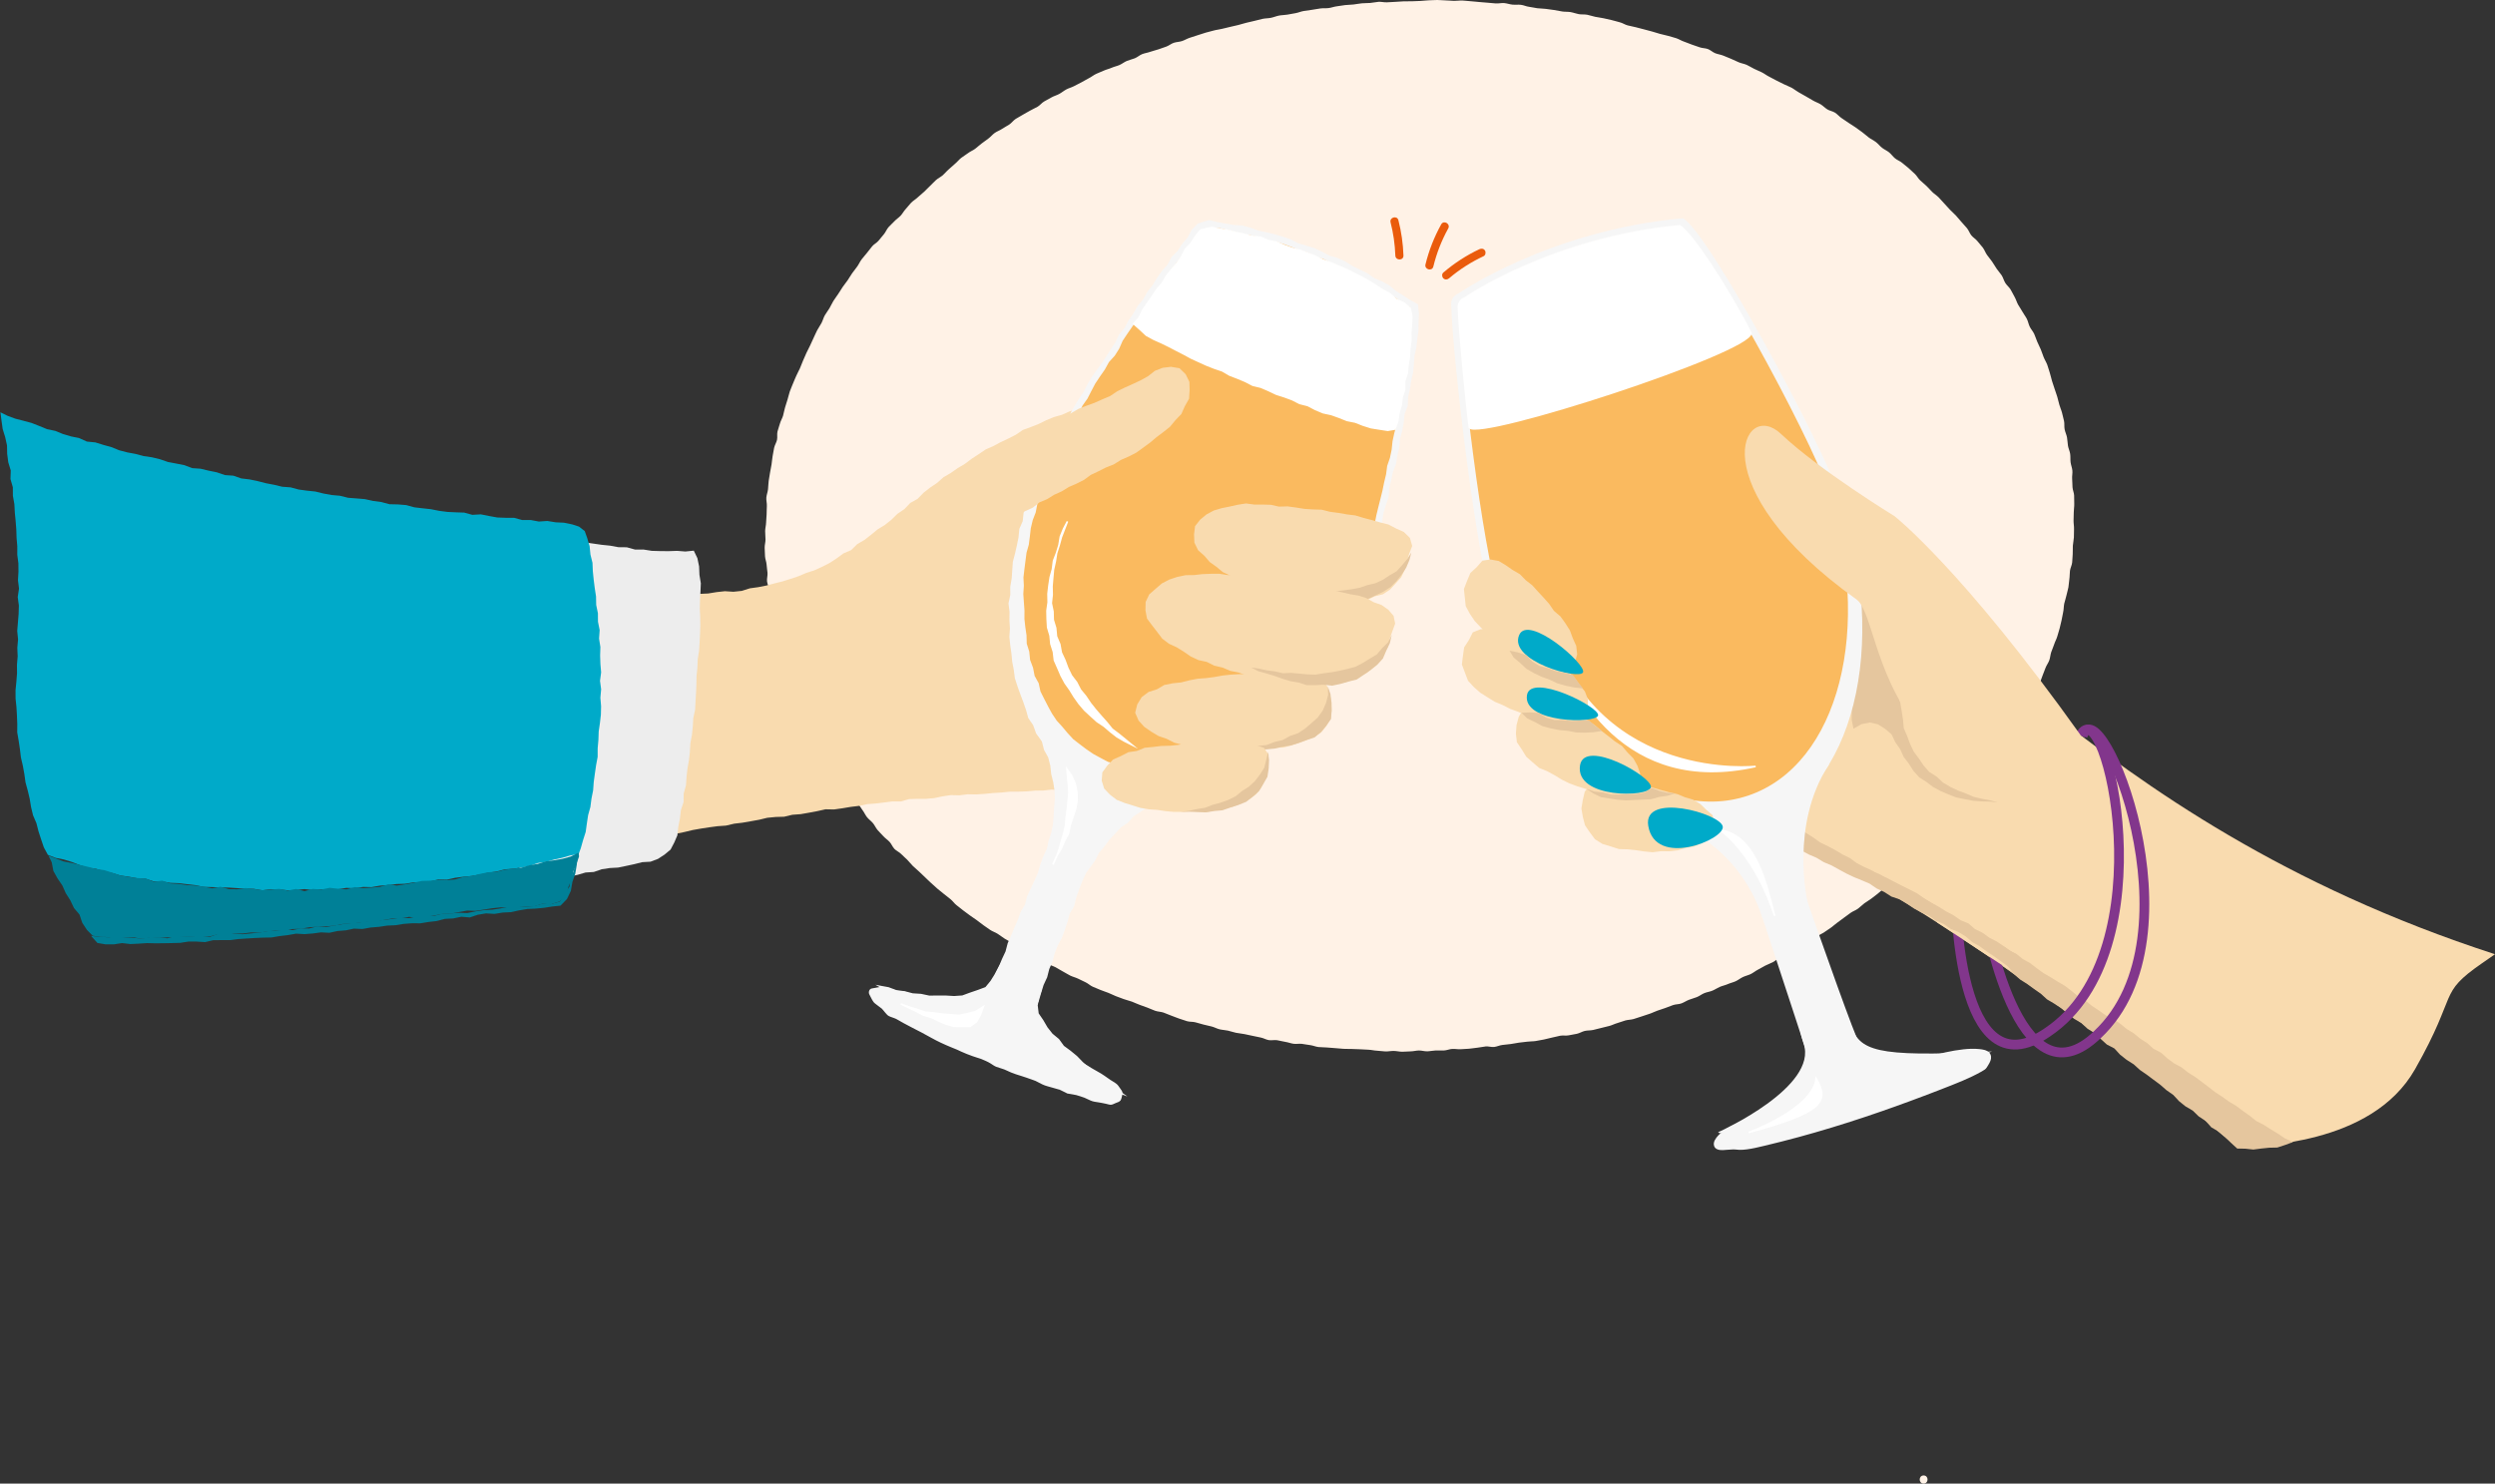 <?xml version="1.0" encoding="UTF-8"?><svg xmlns="http://www.w3.org/2000/svg" viewBox="0 0 1535.14 912.85"><rect x="0" y="0" width="1535.14" height="912.85" fill="#333333" stroke="none"/><defs><style>.d{stroke:#82368c;stroke-width:6px;}.d,.e,.f,.g,.h,.i,.j{stroke-miterlimit:10;}.d,.h,.i,.j{fill:none;}.k,.g{fill:#f6f6f6;}.l,.f{fill:#faba5f;}.m{fill:#f9dbaf;}.n{fill:#00aac9;}.o{fill:#008097;}.p{fill:#ea5b0c;}.q{fill:#ededed;}.r,.e{fill:#fff;}.s{fill:#fff2e6;}.t{fill:#e5c69e;}.e,.h{stroke:#fff;}.f,.i{stroke:#faba5f;}.g,.j{stroke:#f6f6f6;}</style></defs><g id="a"/><g id="b"><g id="c"><g><path class="s" d="M1276.18,304.91c.08,1.72,.03,3.44,.08,5.16,.05,1.72-.31,3.44-.3,5.16s-.11,3.43-.13,5.15c-.02,1.72,.35,3.44,.29,5.16s0,3.44-.09,5.16c-.09,1.72-.52,3.41-.64,5.12-.12,1.71,.07,3.45-.08,5.16-.16,1.71-.15,3.44-.34,5.15-.19,1.71-1.12,3.33-1.34,5.03-.22,1.7-.12,3.45-.38,5.15-.26,1.7-.31,3.43-.6,5.12-.29,1.69-.89,3.33-1.22,5.02s-.98,3.3-1.34,4.98c-.35,1.68-.25,3.46-.64,5.13-.39,1.67-.57,3.4-.99,5.06s-.74,3.36-1.19,5.02c-.45,1.66-.97,3.3-1.45,4.95s-1.38,3.17-1.9,4.81c-.51,1.64-1.28,3.19-1.82,4.82-.54,1.63-.62,3.42-1.19,5.04s-1.71,3.03-2.31,4.64-1.22,3.2-1.85,4.8c-.63,1.59-1.14,3.24-1.8,4.82-.66,1.58-.85,3.37-1.54,4.94s-1.31,3.18-2.03,4.74-1.49,3.1-2.23,4.65-2.29,2.7-3.06,4.23-1.22,3.23-2.02,4.75c-.8,1.52-1.84,2.91-2.66,4.41s-1.59,3.04-2.44,4.53c-.85,1.49-1.25,3.24-2.13,4.72s-1.7,2.99-2.6,4.45c-.9,1.46-2.4,2.55-3.33,3.99s-1.63,3.03-2.58,4.46c-.95,1.43-1.85,2.89-2.82,4.31s-2.07,2.74-3.07,4.14-1.87,2.88-2.89,4.27-2,2.79-3.04,4.16c-1.04,1.37-2,2.8-3.06,4.15-1.06,1.35-2.55,2.36-3.63,3.69s-1.82,2.95-2.92,4.27-2.28,2.57-3.4,3.87c-1.12,1.3-2.09,2.74-3.23,4.02s-2.71,2.18-3.87,3.45c-1.16,1.27-2.3,2.54-3.48,3.79s-2.44,2.4-3.64,3.64c-1.19,1.23-2.05,2.8-3.26,4.01s-2.4,2.45-3.63,3.65c-1.23,1.2-2.36,2.5-3.61,3.68s-2.58,2.27-3.85,3.43-2.94,1.86-4.22,3.01c-1.28,1.14-1.98,2.94-3.28,4.07s-2.8,2.01-4.12,3.12c-1.31,1.11-2.64,2.19-3.96,3.29s-2.55,2.3-3.89,3.38-2.72,2.09-4.08,3.15-2.91,1.84-4.28,2.88c-1.36,1.04-2.57,2.29-3.95,3.31-1.38,1.02-3.11,1.55-4.51,2.56-1.39,1-2.74,2.05-4.15,3.04s-2.72,2.09-4.14,3.06-2.63,2.24-4.06,3.19-2.82,1.96-4.26,2.89-3.07,1.57-4.53,2.48-2.74,2.1-4.2,2.99c-1.46,.89-2.8,2.01-4.28,2.89-1.47,.88-3.28,1.2-4.76,2.06-1.48,.86-2.77,2.06-4.27,2.91-1.49,.84-3.31,1.1-4.82,1.92s-2.78,2.07-4.3,2.88-3.17,1.34-4.7,2.13-2.97,1.72-4.51,2.49c-1.53,.77-2.87,1.94-4.42,2.7-1.54,.75-3.28,1.11-4.83,1.84-1.55,.73-2.92,1.87-4.48,2.59s-3.29,1.07-4.86,1.77-3.3,1.02-4.88,1.7-3.01,1.68-4.6,2.34c-1.58,.66-3.35,.86-4.95,1.51s-2.97,1.8-4.57,2.43c-1.6,.63-3.27,1.06-4.88,1.67s-3.05,1.64-4.67,2.23-3.48,.45-5.11,1.02c-1.62,.57-3.19,1.25-4.82,1.81s-3.24,1.11-4.88,1.65c-1.63,.54-3.15,1.4-4.79,1.92-1.63,.52-3.25,1.12-4.89,1.62s-3.25,1.1-4.9,1.58c-1.65,.48-3.45,.43-5.1,.89s-3.24,1.15-4.9,1.6c-1.66,.45-3.2,1.31-4.87,1.75s-3.34,.82-5,1.24c-1.66,.41-3.33,.85-5,1.24-1.67,.39-3.47,.22-5.15,.6-1.67,.38-3.21,1.41-4.89,1.77-1.68,.36-3.38,.61-5.07,.95s-3.52-.09-5.2,.24c-1.68,.32-3.33,.83-5.02,1.14-1.69,.31-3.33,.9-5.02,1.19s-3.37,.65-5.07,.93c-1.69,.27-3.45,.15-5.15,.4s-3.41,.37-5.12,.6c-1.7,.24-3.38,.63-5.08,.85s-3.41,.37-5.12,.57c-1.7,.2-3.34,1.04-5.05,1.23-1.7,.18-3.5-.49-5.21-.32-1.71,.17-3.39,.62-5.1,.77s-3.4,.5-5.12,.63-3.43,.19-5.14,.31-3.45-.29-5.17-.19c-1.71,.1-3.39,.88-5.11,.96-1.72,.08-3.44-.06-5.16,0-1.72,.06-3.43,.48-5.14,.52s-3.45-.54-5.16-.51-3.43,.53-5.15,.54-3.44,.23-5.15,.22-3.43-.47-5.15-.49-3.45,.36-5.16,.31-3.43-.39-5.14-.45-3.42-.52-5.13-.6-3.43-.17-5.14-.27c-1.72-.1-3.44-.08-5.15-.19s-3.45,.04-5.16-.09c-1.71-.13-3.43-.28-5.14-.43-1.71-.15-3.43-.23-5.14-.4s-3.45-.09-5.15-.27-3.35-.96-5.05-1.17c-1.71-.2-3.39-.57-5.09-.79-1.71-.22-3.49,.19-5.19-.05-1.7-.24-3.34-.9-5.04-1.16s-3.36-.75-5.05-1.03c-1.7-.27-3.52,.22-5.21-.07-1.69-.29-3.26-1.28-4.95-1.59s-3.36-.72-5.04-1.05-3.36-.72-5.04-1.07-3.42-.43-5.1-.79-3.31-.95-4.98-1.33-3.43-.41-5.1-.81c-1.67-.4-3.21-1.31-4.88-1.73-1.67-.42-3.35-.75-5.01-1.19-1.66-.44-3.31-.93-4.96-1.38-1.66-.46-3.51-.21-5.16-.69s-3.26-1.11-4.9-1.61-3.2-1.3-4.83-1.82-3.17-1.36-4.8-1.89c-1.64-.53-3.44-.53-5.07-1.08-1.63-.55-3.16-1.37-4.78-1.94s-3.23-1.17-4.84-1.75-3.16-1.35-4.76-1.96c-1.61-.61-3.33-.91-4.93-1.53-1.6-.63-3.24-1.16-4.83-1.8-1.59-.64-3.14-1.41-4.72-2.07-1.59-.66-3.26-1.11-4.84-1.79s-3.19-1.29-4.76-1.99c-1.57-.7-2.86-2.01-4.42-2.73-1.56-.72-3.09-1.5-4.64-2.24s-3.27-1.13-4.81-1.88-2.97-1.75-4.5-2.52-2.94-1.78-4.46-2.57-3.23-1.24-4.74-2.05-2.84-1.96-4.34-2.8-3.38-.99-4.87-1.84c-1.49-.85-3-1.69-4.47-2.56-1.48-.87-2.6-2.35-4.06-3.24s-2.99-1.7-4.44-2.6-3.03-1.64-4.47-2.56-2.81-1.99-4.24-2.93c-1.43-.95-3.18-1.43-4.6-2.4-1.42-.97-2.83-1.97-4.23-2.95-1.41-.99-2.73-2.1-4.12-3.11s-2.86-1.92-4.24-2.94c-1.38-1.02-2.78-2.04-4.14-3.08s-2.7-2.13-4.05-3.19-2.34-2.59-3.67-3.66-2.73-2.09-4.04-3.19c-1.32-1.1-2.7-2.13-4-3.25-1.31-1.12-2.55-2.31-3.83-3.44s-2.47-2.39-3.73-3.55-2.48-2.38-3.73-3.55c-1.26-1.18-2.59-2.26-3.82-3.45-1.24-1.19-2.24-2.61-3.46-3.82s-2.54-2.31-3.74-3.54-2.98-1.9-4.16-3.15-1.8-3.02-2.96-4.29c-1.16-1.27-2.68-2.21-3.82-3.49s-2.41-2.46-3.53-3.76c-1.12-1.3-1.8-2.98-2.9-4.3s-2.58-2.33-3.65-3.67-1.74-3.01-2.79-4.36c-1.06-1.36-1.84-2.91-2.87-4.28-1.03-1.37-2.5-2.42-3.5-3.81s-2.31-2.58-3.29-3.98-1.6-3.07-2.56-4.49-1.96-2.82-2.9-4.26-1.63-3.03-2.55-4.48c-.91-1.46-2.02-2.79-2.91-4.26-.89-1.47-1.85-2.9-2.71-4.38s-1.97-2.84-2.8-4.34c-.83-1.5-.85-3.45-1.66-4.96s-1.65-3.01-2.42-4.53c-.78-1.53-2.18-2.75-2.93-4.29s-1.51-3.09-2.24-4.65-1.16-3.25-1.86-4.82c-.69-1.57-1.01-3.3-1.67-4.88s-1.86-2.95-2.49-4.54-1.01-3.29-1.62-4.9c-.6-1.61-1.19-3.22-1.76-4.84s-.91-3.31-1.45-4.94c-.54-1.63-1.76-3.04-2.27-4.68s-.91-3.32-1.39-4.97c-.48-1.65-.35-3.47-.79-5.13-.44-1.66-1.13-3.25-1.54-4.92s-1.22-3.24-1.6-4.92c-.38-1.67-.57-3.4-.92-5.08s-.4-3.42-.71-5.11-.51-3.39-.79-5.09c-.28-1.69-.98-3.32-1.23-5.02s.23-3.49,.02-5.2-1.13-3.32-1.31-5.03c-.18-1.7,.43-3.49,.29-5.2-.15-1.71-.46-3.4-.57-5.12-.11-1.71-.88-3.39-.96-5.11-.08-1.72-.18-3.44-.22-5.16s.53-3.45,.52-5.16-.24-3.44-.22-5.15c.02-1.72,.53-3.42,.58-5.14s.23-3.42,.32-5.13c.09-1.72,.03-3.43,.15-5.14,.12-1.71-.47-3.49-.32-5.2s.84-3.37,1.03-5.08c.19-1.71,.19-3.44,.41-5.14,.22-1.7,.57-3.39,.83-5.09s.64-3.37,.93-5.07c.29-1.69,.34-3.43,.66-5.11,.32-1.69,.57-3.39,.92-5.07,.35-1.68,1.38-3.21,1.77-4.88,.39-1.67-.1-3.56,.32-5.22s1.06-3.28,1.51-4.94c.45-1.66,1.44-3.16,1.92-4.81,.48-1.65,.7-3.37,1.21-5.01s1-3.29,1.54-4.92c.54-1.63,.83-3.35,1.4-4.97s1.31-3.18,1.92-4.79c.6-1.61,1.39-3.15,2.02-4.74,.63-1.59,1.59-3.05,2.26-4.64s1.24-3.2,1.93-4.77,1.36-3.15,2.07-4.71,1.53-3.07,2.28-4.61c.75-1.55,1.38-3.14,2.15-4.68s1.39-3.14,2.19-4.66,1.82-2.92,2.64-4.43,1.2-3.26,2.05-4.76,1.95-2.84,2.83-4.32,1.56-3.07,2.46-4.54c.9-1.46,1.99-2.8,2.92-4.25,.92-1.44,1.84-2.9,2.79-4.33,.95-1.43,2.09-2.73,3.06-4.15s1.79-2.94,2.79-4.34c.99-1.4,2.07-2.74,3.09-4.12s1.68-3.03,2.72-4.4,2.22-2.63,3.28-3.98c1.06-1.35,2.11-2.71,3.19-4.05s2.82-2.12,3.92-3.44c1.1-1.32,2.16-2.66,3.28-3.96,1.12-1.3,1.71-3.06,2.85-4.35,1.14-1.28,2.47-2.4,3.63-3.66s2.67-2.2,3.85-3.45,1.96-2.87,3.15-4.11,2.16-2.69,3.37-3.91,2.79-2.07,4.02-3.27,2.63-2.21,3.88-3.39,2.4-2.45,3.67-3.62,2.39-2.47,3.67-3.62c1.28-1.14,2.92-1.87,4.22-3,1.29-1.13,2.35-2.52,3.67-3.63,1.31-1.11,2.53-2.33,3.85-3.42s2.4-2.5,3.74-3.57,2.89-1.89,4.24-2.95c1.35-1.06,3.05-1.65,4.42-2.7,1.36-1.04,2.61-2.24,3.99-3.26s2.75-2.04,4.15-3.05c1.39-1,2.47-2.45,3.88-3.43s3.11-1.54,4.53-2.51,2.98-1.71,4.41-2.66c1.43-.95,2.47-2.49,3.91-3.43s3-1.68,4.45-2.6,3.02-1.64,4.49-2.54,3.1-1.5,4.57-2.38,2.57-2.39,4.06-3.25,3.01-1.65,4.51-2.5,3.21-1.28,4.72-2.1,2.84-1.97,4.35-2.78,3.23-1.23,4.75-2.02,3.04-1.59,4.58-2.36,2.96-1.75,4.51-2.5,2.89-1.91,4.45-2.65,3.18-1.31,4.74-2.03,3.28-1.07,4.85-1.77c1.57-.7,3.29-1.02,4.87-1.71,1.57-.68,2.94-1.84,4.53-2.51,1.58-.66,3.3-.99,4.9-1.63s2.92-1.93,4.53-2.56,3.36-.82,4.97-1.43,3.33-.89,4.94-1.48c1.61-.59,3.24-1.12,4.86-1.69,1.62-.57,3.01-1.79,4.63-2.35,1.62-.55,3.44-.54,5.07-1.07s3.12-1.5,4.76-2.02c1.63-.52,3.26-1.09,4.9-1.59s3.26-1.08,4.91-1.57,3.33-.85,4.98-1.32c1.65-.47,3.4-.58,5.06-1.03,1.66-.45,3.34-.77,5.01-1.2s3.35-.75,5.02-1.16,3.29-.99,4.96-1.38,3.34-.8,5.01-1.17,3.32-.88,5-1.24,3.44-.3,5.13-.64,3.29-1.05,4.98-1.38,3.44-.27,5.13-.58c1.69-.31,3.37-.63,5.06-.91,1.69-.29,3.3-1.05,5-1.32s3.4-.48,5.1-.74c1.7-.25,3.38-.58,5.09-.82,1.7-.24,3.46-.03,5.16-.25,1.7-.22,3.35-.89,5.06-1.09s3.39-.55,5.1-.74c1.7-.18,3.43-.2,5.14-.37s3.4-.57,5.11-.72,3.44-.09,5.15-.22,3.4-.58,5.12-.7,3.47,.4,5.18,.3,3.43-.2,5.14-.28,3.43-.26,5.14-.32c1.72-.06,3.44,0,5.15-.04s3.43-.17,5.15-.2,3.43-.38,5.15-.39S882.6,0,884.31,0c1.72,0,3.44,.22,5.15,.25s3.43,.23,5.15,.28c1.72,.04,3.45-.27,5.16-.21,1.72,.06,3.43,.36,5.14,.44s3.42,.37,5.14,.47c1.72,.1,3.42,.31,5.13,.43s3.42,.32,5.13,.45c1.71,.13,3.48-.36,5.19-.21s3.38,.78,5.09,.95,3.47-.08,5.17,.11,3.34,1.03,5.05,1.23,3.38,.66,5.08,.88c1.71,.22,3.44,.15,5.14,.39s3.41,.43,5.1,.69,3.38,.63,5.07,.91c1.7,.27,3.47,.09,5.16,.38s3.32,.95,5.01,1.26,3.49,.04,5.18,.37c1.69,.33,3.32,.93,5,1.28,1.68,.35,3.41,.51,5.08,.88,1.68,.37,3.36,.76,5.03,1.14s3.31,.94,4.98,1.34,3.17,1.49,4.83,1.91,3.36,.7,5.02,1.14c1.66,.44,3.33,.83,4.98,1.29,1.66,.46,3.33,.85,4.98,1.33s3.29,.97,4.94,1.47,3.37,.72,5.01,1.23c1.64,.51,3.32,.89,4.95,1.43s3.11,1.53,4.74,2.08c1.63,.55,3.2,1.26,4.81,1.83s3.25,1.09,4.87,1.68,3.49,.48,5.09,1.09c1.61,.61,2.93,1.96,4.53,2.58s3.37,.82,4.96,1.47c1.59,.64,3.18,1.3,4.76,1.96,1.59,.66,3.12,1.44,4.7,2.12,1.58,.68,3.36,.91,4.92,1.6s3.01,1.7,4.56,2.42c1.56,.72,3.14,1.41,4.68,2.15s2.91,1.88,4.45,2.63c1.54,.76,3.03,1.63,4.55,2.4,1.53,.78,3.09,1.5,4.61,2.29,1.52,.8,3.19,1.33,4.7,2.14s2.84,1.97,4.34,2.8,2.99,1.69,4.48,2.54c1.49,.85,2.97,1.72,4.45,2.59s3.16,1.4,4.63,2.29c1.47,.89,2.67,2.21,4.13,3.12,1.46,.91,3.35,1.13,4.79,2.06,1.45,.93,2.56,2.37,3.99,3.31,1.43,.95,2.84,1.93,4.26,2.89,1.42,.97,2.91,1.82,4.32,2.81,1.41,.99,2.78,2.02,4.17,3.02s2.64,2.21,4.01,3.23,2.99,1.74,4.35,2.78c1.37,1.04,2.43,2.47,3.78,3.53,1.35,1.06,3,1.74,4.34,2.82s2.33,2.57,3.65,3.67c1.32,1.1,3.08,1.67,4.39,2.79s2.7,2.14,3.99,3.27,2.52,2.34,3.79,3.49c1.27,1.16,2.06,2.84,3.31,4.01s2.61,2.23,3.85,3.42c1.24,1.19,2.35,2.5,3.57,3.71s2.75,2.11,3.95,3.33,2.3,2.55,3.48,3.8,2.32,2.53,3.48,3.8c1.16,1.27,2.55,2.33,3.68,3.61,1.14,1.29,2.25,2.6,3.37,3.9s2.32,2.54,3.42,3.86,1.62,3.11,2.7,4.44,2.72,2.23,3.77,3.58c1.06,1.36,2.26,2.6,3.3,3.97,1.03,1.37,1.58,3.11,2.58,4.5s2.13,2.7,3.11,4.1c.99,1.41,1.82,2.91,2.78,4.34s2.19,2.67,3.12,4.11,1.32,3.23,2.23,4.68,2.37,2.57,3.25,4.04c.89,1.47,1.6,3.05,2.46,4.53,.86,1.49,1.29,3.21,2.12,4.71s1.89,2.88,2.69,4.39,1.93,2.87,2.71,4.4,1.05,3.31,1.8,4.85,2.01,2.85,2.73,4.41c.72,1.56,1.19,3.23,1.88,4.81s1.49,3.1,2.15,4.68,1.17,3.23,1.8,4.83,1.61,3.06,2.21,4.67,.98,3.3,1.56,4.92c.57,1.62,.81,3.35,1.35,4.98s1.09,3.25,1.6,4.89c.51,1.64,1.16,3.23,1.64,4.88,.48,1.65,.86,3.32,1.31,4.98,.44,1.66,1.22,3.23,1.64,4.9s.84,3.33,1.22,5.01,.03,3.5,.38,5.19,1.14,3.27,1.46,4.96,.31,3.43,.59,5.12c.28,1.69,1.1,3.3,1.35,5s.05,3.46,.26,5.16c.21,1.7,.92,3.35,1.1,5.06,.18,1.7-.29,3.48-.14,5.19,.15,1.71,.1,3.43,.22,5.14s.93,3.38,1.01,5.1Z"/><g><polygon class="m" points="670.36 287.27 673.71 283.53 677.24 279.98 680.52 276.21 683.66 272.32 686.53 268.22 689.81 264.45 693.15 260.72 696.27 256.81 699.29 252.8 701.31 248.19 702.97 243.31 698.06 241.97 693.02 243.16 688.07 244.7 683.09 246.09 678.18 247.74 673.04 248.55 668.11 250.1 663.23 251.8 658.2 253.08 653.47 255.2 648.48 256.62 643.7 258.59 639.05 260.88 634.24 262.77 629.36 264.54 625.04 267.49 620.44 269.83 615.75 272.02 611.21 274.47 606.45 276.56 602.16 279.47 597.82 282.3 593.68 285.41 589.24 288.06 585 291.02 580.52 293.64 576.64 297.09 572.35 299.98 568.27 303.17 564.63 306.9 560.07 309.47 556.47 313.24 552.18 316.15 548.47 319.79 544.44 323.02 539.99 325.73 536.01 329.01 531.93 332.19 527.45 334.79 523.7 338.47 518.9 340.54 514.72 343.61 510.38 346.44 505.76 348.77 501.05 350.92 496.11 352.51 491.36 354.53 486.47 356.16 481.55 357.72 476.55 358.96 471.56 360.28 466.5 361.28 461.39 361.99 456.4 363.57 451.25 364.1 446.03 363.76 440.87 364.33 435.73 365.17 430.55 365.41 425.33 364.92 420.19 366.05 414.99 365.97 409.8 365.77 404.62 366.19 399.42 366.09 394.23 365.63 389.05 366.05 383.86 366 378.66 366.4 373.48 365.96 368.31 365.63 363.15 365.03 357.96 364.93 352.8 364.33 347.62 364.17 342.47 363.5 337.31 363.12 332.19 362.25 326.98 362.15 321.81 361.64 316.84 359.93 311.57 359.94 306.62 358.21 301.59 356.98 296.42 356.39 291.47 354.85 286.48 353.48 287.55 358.57 289.56 363.4 290.77 368.44 292.32 373.4 293.54 378.44 294.5 383.56 295.93 388.55 297.22 393.58 298.56 398.59 299.9 403.61 301.89 408.44 302.59 413.63 304.44 418.51 305.74 423.53 307.09 428.54 308.83 433.45 309.61 438.62 311.81 443.4 312.38 448.63 313.64 453.66 315.2 458.62 316.89 463.54 318.36 468.53 319.22 473.67 320.89 478.6 322.6 483.51 323.92 488.53 324.93 493.64 326.75 498.53 327.55 503.7 328.93 508.71 331.1 513.49 331.65 518.73 333.6 523.59 334.69 528.74 339.84 527.33 344.94 526.44 349.92 525.01 355.08 524.43 360.1 523.2 365.17 522.14 370.38 521.87 375.4 520.61 380.35 518.97 385.6 518.9 390.6 517.53 395.59 516.08 400.75 515.51 405.83 514.55 411.01 514.12 416.05 512.96 421.13 511.94 426.16 510.73 431.26 509.83 436.37 509.04 441.5 508.36 446.68 507.99 451.73 506.81 456.87 506.2 461.96 505.31 467.05 504.4 472.1 503.18 477.25 502.68 482.46 502.53 487.51 501.33 492.68 500.94 497.78 500.05 502.87 499.09 507.93 497.96 513.16 498.06 518.29 497.34 523.39 496.48 528.52 495.86 533.61 494.78 538.77 494.4 543.91 493.77 549.04 493.11 554.25 493.15 559.3 491.69 564.49 491.51 569.69 491.53 574.85 491.07 579.94 489.99 585.08 489.23 590.28 489.35 595.42 488.72 600.62 488.81 605.78 488.47 610.94 487.95 616.1 487.64 621.26 487.13 626.44 487.11 631.62 486.94 636.78 486.47 641.96 486.4 647.12 485.81 652.31 486.32 657.48 486.46 662.66 486.22 667.83 486.58 673.02 485.86 678.2 485.85 683.35 486.78 688.52 487.09 693.67 487.47 698.88 487.24 703.97 488.4 709.13 488.77 714.32 488.89 719.38 490.02 724.58 490.29 729.63 491.44 734.73 492.39 739.77 491.11 744.79 489.84 749.45 487.59 753.61 484.51 758.27 482.2 762.35 479.03 765.81 475.16 769.88 471.97 773 467.84 776.44 464.03 779.45 459.86 782.44 455.69 785.33 451.44 788.45 447.29 790.71 442.65 792.36 437.74 794.83 433.2 796.82 428.43 798.27 423.46 799.6 418.47 799.85 413.27 800.81 408.21 801.56 403.1 802.03 397.96 802.25 392.8 802.68 387.66 802.62 382.5 803.43 377.37 803.31 372.21 803.4 367.04 803.27 361.88 802.61 356.75 801.5 351.7 800.99 346.56 799.17 341.72 797.71 336.8 795.36 332.23 791.93 328.45 788.06 325.21 783.65 322.55 778.49 322.31 773.35 321.64 768.28 322.76 763.31 323.99 758.21 324.59 753.18 325.47 748.28 327.21 743.15 327.55 738.13 328.6 732.98 328.67 727.91 329.4 722.78 329.6 717.69 330.05 712.59 330.46 707.52 331.43 702.41 331.95 697.26 331.26 692.15 331.96 687.02 332.08 681.91 331.46 676.76 331.91 671.65 331.41 666.54 330.91 661.52 329.83 656.5 328.84 651.4 328.09 646.57 326.22 642.55 322.99 639.54 318.89 640.2 313.87 642.28 309.24 645.63 305.37 649.06 301.53 653.23 298.53 657.22 295.3 661.39 292.31 665.67 289.49 670.36 287.27"/><polygon class="q" points="308.84 326.05 313.9 327 319.08 327.4 324.16 328.39 329.16 329.85 334.25 330.79 339.46 330.97 344.53 332.02 349.7 332.41 354.81 333.21 359.96 333.75 365.08 334.47 370.2 335.21 375.35 335.74 380.45 336.68 385.65 336.74 390.71 338.13 395.91 338.12 401.04 338.93 406.22 339.08 411.4 339.12 416.57 338.94 421.74 339.34 426.88 338.81 429.1 343.45 430.15 348.53 430.36 353.72 431.22 358.88 430.99 364.09 430.69 369.29 430.57 374.48 430.82 379.68 430.89 384.88 430.72 390.08 430.46 395.27 430.12 400.45 429.31 405.6 429.11 410.79 428.58 415.96 428.48 421.17 428.27 426.36 427.95 431.55 427.68 436.75 426.57 441.86 426.27 447.06 425.73 452.23 424.76 457.35 424.48 462.55 423.91 467.72 423 472.85 422.43 478.02 422.07 483.22 420.66 488.27 420.59 493.52 418.93 498.51 418.35 503.69 417.34 508.79 416.78 513.97 414.85 518.44 412.6 522.74 408.87 525.84 404.84 528.47 400.27 530.2 395.18 530.49 390.25 531.72 385.29 532.79 380.32 533.82 375.22 534.1 370.21 534.86 365.36 536.52 360.27 536.86 355.38 538.29 350.41 539.3 345.46 540.38 340.5 541.41 335.51 542.31 330.6 543.58 325.7 544.85 320.58 545.18 315.59 546.81 317.46 541.86 318.55 536.85 320.29 532.03 321.26 526.99 323.43 522.29 324.58 517.3 325.64 512.29 327.38 507.46 328.03 502.35 329.85 497.53 330.57 492.45 331.92 487.51 333.41 482.61 334.23 477.55 335.86 472.67 336.47 467.57 337.4 462.53 338.33 457.5 338.96 452.42 339.85 447.38 340.94 442.37 342.07 437.36 342.04 432.19 342.86 427.14 343.23 422.03 343.87 416.95 344.21 411.84 345.09 406.77 345.25 401.64 344.73 396.5 345.11 391.38 344.43 386.28 344.55 381.15 344.02 376.06 343.49 370.97 342.86 365.87 341.96 360.81 339.86 356.08 338.49 351.15 336.31 346.52 334.01 341.93 330.79 337.93 327.01 334.51 323.26 331.02 318.45 329.21 313.76 327.32 308.84 326.05"/><g><g><polygon class="k" points="657.55 670.45 652.83 668.16 647.81 666.73 642.82 665.21 638.14 662.82 633.26 661 628.3 659.4 623.35 657.75 618.59 655.62 613.63 653.98 609.14 651.2 604.34 649.17 599.36 647.57 594.48 645.74 589.74 643.56 584.91 641.59 580.15 639.47 575.48 637.16 570.93 634.57 566.33 632.13 561.63 629.87 557.08 627.33 552.59 624.77 547.74 622.82 544.35 618.91 539.3 615.07 537 610.62 541.97 609.72 546.84 610.8 551.59 612.09 556.56 612.64 561.29 614.81 566.28 616.08 571.3 617.33 576.19 618.93 580.97 620.86 585.93 622.3 590.75 624.13 595.45 626.27 600.39 627.76 605.19 629.64 609.9 631.72 614.55 633.98 619.29 635.99 624.29 637.37 628.82 639.89 633.6 641.79 638.41 643.66 643.11 645.77 647.88 647.72 652.27 650.51 657.21 652.1 661.73 654.59 666.75 657.13 671.54 660.1 676.47 662.78 681.02 666.03 685.74 669.11 688.22 672.63 687.36 675.67 683.45 677.26 678.28 676.14 672.94 675.31 668.01 673.05 662.91 671.4 657.55 670.45"/><path class="k" d="M658.81,668.29c-1.77-.86-3.56-1.96-5.44-2.58s-3.68-1.03-5.51-1.58l-3.77-1.15c-.16-.05-.33-.12-.49-.15-.41-.07,.64,.35,.39,.17-.41-.29-.95-.48-1.39-.71-1.99-1.02-3.91-1.93-6-2.71-3.8-1.41-7.68-2.61-11.53-3.9-.17-.06-.85-.41-1.04-.35,.17-.06,.87,.38,.32,.13-.25-.11-.5-.22-.75-.34-1.16-.52-2.33-1.05-3.49-1.56-.83-.37-1.68-.64-2.54-.92l-1.92-.63c-.38-.12-.92-.43-1.32-.43,.41,0,.74,.42,.37,.12-.15-.12-.34-.21-.51-.32l-1.86-1.15c-.67-.42-1.34-.9-2.05-1.25-1.82-.89-3.8-1.74-5.73-2.38s-3.79-1.18-5.65-1.87c-1.18-.44-2.35-.91-3.54-1.32-.56-.2,.92,.43-.05-.03-.57-.27-1.14-.53-1.71-.79-2-.92-4.01-1.78-6.05-2.62-.53-.22-1.05-.43-1.58-.65-.93-.38,.69,.31-.1-.04-1.17-.53-2.35-1.05-3.53-1.57-3.5-1.56-6.77-3.45-10.12-5.29s-6.61-3.2-9.8-4.98c-3.66-2.04-7.23-4.3-11.12-5.87l-2.88-1.16,1.1,.64c-1.27-1.46-2.45-3.19-3.98-4.37-1.65-1.26-3.31-2.51-4.96-3.77l.9,.9-2.3-4.45-1.49,3.67,4.97-.9h-1.33c2.51,.56,5,1.11,7.48,1.79s5.13,.93,7.78,1.22l-1.26-.34c2.07,.95,4.13,2.12,6.34,2.68,2.51,.64,5.03,1.27,7.54,1.9,2.14,.53,4.27,1.21,6.34,1.97s4.01,1.71,6.11,2.31c2.49,.72,4.85,1.52,7.27,2.43,.28,.11,.56,.22,.85,.32,.68,.24-.1-.16-.25-.12,.3-.08,1.28,.59,1.55,.71,1.23,.56,2.46,1.23,3.74,1.69,2.16,.77,4.39,1.27,6.53,2.11l2.22,.87c.25,.1,.5,.2,.76,.3,.65,.24-.71-.32-.25-.11,1.31,.61,2.65,1.17,3.98,1.76,4.11,1.82,8.04,4.09,12.4,5.29l2.33,.64c.23,.06,.47,.17,.7,.19,.53,.06-.67-.4-.32-.14,1.12,.81,2.5,1.39,3.7,2.07,1.93,1.07,4.1,1.77,6.15,2.57,1.32,.52,2.64,1.02,3.95,1.54,.22,.09,.44,.18,.67,.26,.46,.16-.79-.36-.35-.15,.62,.3,1.26,.56,1.89,.85,2.46,1.1,4.94,2.13,7.44,3.15,.19,.08,.37,.16,.56,.23,.13,.05-.79-.48-.35-.11,.5,.42,1.15,.73,1.7,1.08,1.01,.64,2.02,1.45,3.15,1.86,1.29,.47,2.63,.84,3.94,1.26,.24,.08,.49,.18,.74,.24,.57,.14-.43-.25-.33-.15,.42,.4,1.16,.64,1.66,.92,2.24,1.24,4.49,2.4,6.77,3.56,2.01,1.02,3.85,2.33,5.79,3.47,1.75,1.02,3.69,1.81,5.35,2.98,1.94,1.36,3.84,2.76,5.82,4.05l3.08,2.01-.9-.9,2.48,3.51-.25-1.93-.86,3.04,1.75-1.75-3.92,1.59h1.33c-1.72-.37-3.44-.8-5.17-1.12-.51-.09-5.29-.95-5.32-.82,0-.01,.88,.4,.38,.16-.15-.07-.3-.14-.45-.21l-1.7-.78c-.85-.39-1.7-.79-2.56-1.17-1.76-.78-3.73-1.39-5.59-1.88s-3.67-.66-5.48-.98c-1.33-.23-2.69,.36-3.08,1.75-.33,1.21,.41,2.84,1.75,3.08,1.74,.31,3.52,.53,5.24,.92,1.62,.37,3.19,1.04,4.78,1.53,.68,.21,.17,.08-.1-.08,.32,.19,.69,.32,1.03,.47l3.11,1.43c1.63,.74,3.29,.89,5.06,1.16,1.58,.24,3.11,.58,4.67,.91,.87,.19,1.87,.55,2.77,.55,.96,0,1.98-.63,2.85-.98,1.07-.43,2.62-.82,3.23-1.85,.53-.9,.68-2.13,.96-3.12,.33-1.18,.14-2.1-.55-3.07-.63-.89-1.24-1.78-1.88-2.66-1.13-1.56-3.19-2.52-4.79-3.56-1.31-.86-2.58-1.78-3.86-2.69-2.5-1.78-5.28-3.05-7.88-4.67-1.37-.85-2.71-1.77-4.14-2.5-1.52-.77-3.06-1.51-4.56-2.31-1.64-.87-3.24-2.03-4.99-2.67-.84-.3-1.7-.55-2.55-.82l-1.58-.51c-.17-.06-1.17-.35-.47-.12,.64,.21-.18-.18-.39-.31l-1.4-.89c-.75-.48-1.48-1.02-2.26-1.44-1.63-.87-3.51-1.48-5.23-2.15-.5-.19,.86,.39,.15,.06-.47-.22-.94-.42-1.41-.63-.95-.43-1.9-.86-2.85-1.28-1.7-.74-3.45-1.37-5.17-2.04-1.55-.6-3.1-1.23-4.64-1.85-.14-.06-.28-.11-.42-.17-.38-.14,.48,.24,.44,.18-.16-.21-.7-.39-.93-.52l-2.93-1.63c-1.53-.85-3.29-1.17-4.97-1.63-.36-.1-.73-.25-1.1-.3-.46-.07,.85,.39,.1,.07-1.01-.43-2.03-.86-3.04-1.29-3.02-1.28-5.93-2.8-8.93-4.13s-6.27-2.65-9.54-3.63c-.2-.06-2.58-.64-2.58-.77,0-.01,.89,.4,.37,.15-.16-.08-.32-.15-.48-.22l-1.54-.7c-1.62-.74-3.23-1.44-4.89-2.07-3.07-1.16-6.28-1.9-9.32-3.13s-6.12-2.44-9.32-3.23c-1.61-.4-3.21-.79-4.82-1.2l-3.34-.85c-.07-.02-.78-.25-.81-.21,.02-.02,.85,.39,.42,.17-.19-.1-.39-.18-.58-.27-1.71-.79-3.59-1.98-5.47-2.2-1.03-.12-2.06-.23-3.09-.34-.44-.05-.87-.1-1.31-.14-.89-.09,.74,.22,.09-.01-1.52-.54-3.18-.92-4.75-1.29-1.05-.25-2.1-.47-3.15-.7-.97-.22-1.87-.48-2.87-.32-1.64,.27-3.27,.59-4.91,.89s-2.17,2.36-1.49,3.67l1.74,3.36c.53,1.02,1.09,1.7,2.01,2.41l3.67,2.79c.2,.15,.4,.3,.6,.45,.18,.14,.44,.19-.03-.02s-.18-.14,.01,.11c.2,.26,.44,.51,.66,.76,.81,.93,1.57,1.99,2.47,2.84,.95,.9,2.79,1.32,3.98,1.8,.59,.24,1.17,.48,1.76,.71,.52,.2-.4-.24-.34-.14,.09,.14,.47,.27,.61,.35,1.24,.7,2.47,1.41,3.71,2.11,3.76,2.13,7.65,3.95,11.46,5.98s7.72,4.36,11.75,6.24c2.07,.96,4.16,1.89,6.28,2.75,1.26,.51,2.51,1.04,3.78,1.54,.44,.17-.79-.37-.36-.15,.2,.1,.42,.19,.62,.29l2.18,1.01c2.26,1.05,4.57,1.92,6.92,2.77,.87,.32,1.76,.58,2.64,.87l2.11,.68c.15,.05,.4,.18,.55,.18,.07,0-.89-.38-.28-.12,2.12,.9,4.19,1.71,6.15,2.93,1.12,.69,2.24,1.58,3.48,2.04s2.4,.79,3.59,1.18c.06,.02,1.34,.43,1.34,.44,0,.01-.94-.41-.27-.11,.33,.15,.66,.29,.99,.44,1.15,.51,2.29,1.04,3.45,1.54,1.98,.86,4.11,1.45,6.17,2.11,2.28,.74,4.55,1.48,6.8,2.31,.66,.25,1.33,.5,1.99,.74,1.02,.37-.68-.38,.22,.1,1.27,.69,2.58,1.33,3.87,1.98,1.89,.95,4.06,1.41,6.08,2.01,1.26,.37,2.53,.72,3.8,1.08,.28,.08,.55,.18,.84,.24,.77,.17-.35-.01-.25-.15,.02-.03,1.4,.68,1.48,.72l3.22,1.57c1.21,.59,2.7,.33,3.42-.9,.64-1.1,.32-2.83-.9-3.42Z"/></g><g><polygon class="k" points="541.49 606.96 546.63 607.91 551.46 609.71 556.54 610.37 561.5 611.67 566.62 612 571.66 613.07 576.79 613.05 581.91 613.04 587.04 613.35 592.17 612.99 597.03 611.21 601.81 609.58 606.63 607.78 609.87 603.83 612.5 599.61 614.85 595.16 617.44 590.87 620.6 586.99 624.91 584.65 629.66 583.59 634.27 585.64 637.31 589.64 639.65 594.02 641.14 598.8 640.95 603.79 640.54 608.84 638.9 613.61 637.99 618.59 638.61 623.72 641.53 627.99 644.09 632.39 647.26 636.4 651.22 639.67 654.27 643.87 658.41 646.91 662.36 650.16 665.92 653.85 669.78 657.22 674.01 660.11 677.96 663.35 682.17 666.26 685.97 669.7 690.47 672.96 685.27 671.08 680.6 669.09 675.96 667.02 671.08 665.52 666.71 662.8 661.92 661.11 657.24 659.12 652.57 657.12 647.84 655.28 643.2 653.2 638.66 650.9 633.82 649.3 628.98 647.72 624.51 645.25 619.88 643.17 615 641.67 610.72 638.79 605.89 637.17 601.15 635.33 596.76 632.73 592.08 630.77 587.27 629.08 582.92 626.39 578.29 624.32 573.63 622.3 568.89 620.45 564.38 618.13 559.87 615.78 555.3 613.59 550.62 611.64 546.02 609.5 541.49 606.96"/><polygon class="j" points="541.49 606.96 546.63 607.91 551.46 609.71 556.54 610.37 561.5 611.67 566.62 612 571.66 613.07 576.79 613.05 581.91 613.04 587.04 613.35 592.17 612.99 597.03 611.21 601.81 609.58 606.63 607.78 609.87 603.83 612.5 599.61 614.85 595.16 617.44 590.87 620.6 586.99 624.91 584.65 629.66 583.59 634.27 585.64 637.31 589.64 639.65 594.02 641.14 598.8 640.95 603.79 640.54 608.84 638.9 613.61 637.99 618.59 638.61 623.72 641.53 627.99 644.09 632.39 647.26 636.4 651.22 639.67 654.27 643.87 658.41 646.91 662.36 650.16 665.92 653.85 669.78 657.22 674.01 660.11 677.96 663.35 682.17 666.26 685.97 669.7 690.47 672.96 685.27 671.08 680.6 669.09 675.96 667.02 671.08 665.52 666.71 662.8 661.92 661.11 657.24 659.12 652.57 657.12 647.84 655.28 643.2 653.2 638.66 650.9 633.82 649.3 628.98 647.72 624.51 645.25 619.88 643.17 615 641.67 610.72 638.79 605.89 637.17 601.15 635.33 596.76 632.73 592.08 630.77 587.27 629.08 582.92 626.39 578.29 624.32 573.63 622.3 568.89 620.45 564.38 618.13 559.87 615.78 555.3 613.59 550.62 611.64 546.02 609.5 541.49 606.96"/></g><g><polygon class="k" points="608.62 609.47 610.95 604.67 612.7 599.78 614.98 595.1 616.96 590.3 619.17 585.59 620.5 580.52 622.6 575.77 624.6 570.97 626.66 566.2 628.44 561.31 631.1 556.79 632.41 551.71 634.63 547.01 636.84 542.3 638.98 537.56 640.44 532.55 642.18 527.64 644.36 522.92 646.77 518.3 648.31 513.32 650.72 508.69 652.72 503.89 654.31 498.92 656.58 494.23 658.73 489.49 660.07 484.42 662.46 479.78 663.82 474.72 665.98 470 668.12 465.25 669.54 460.22 672.26 455.71 673.99 450.81 675.68 445.89 677.5 441.03 679.68 436.29 681.18 431.3 683.43 426.61 685.07 421.68 687.02 416.93 691.38 419.83 696.03 422.33 701.13 423.83 706.07 425.54 710.92 426.77 709.73 431.61 707.7 436.4 705.69 441.19 703.21 445.8 701.41 450.67 699.98 455.7 697.92 460.47 696.23 465.39 694.07 470.12 691.77 474.8 690.42 479.85 688.69 484.75 686.61 489.52 684.37 494.22 682.42 499.04 681.07 504.09 678.94 508.84 676.61 513.51 674.97 518.44 673.34 523.39 670.95 528.04 669.03 532.87 667.39 537.81 665.22 542.55 663.39 547.42 661.65 552.32 660.43 557.43 657.7 561.95 656.37 567.01 654.72 571.95 652.92 576.82 650.43 581.44 648.5 586.27 647.17 591.32 645.12 596.1 643.83 601.16 641.64 605.89 640.1 610.85 638.65 615.85 636.57 620.3 631.47 620.68 626.31 619.76 621.14 618.88 616.27 616.87 612.46 613.26 608.62 609.47"/><polygon class="j" points="608.62 609.47 610.95 604.67 612.7 599.78 614.98 595.1 616.96 590.3 619.17 585.59 620.5 580.52 622.6 575.77 624.6 570.97 626.66 566.2 628.44 561.31 631.1 556.79 632.41 551.71 634.63 547.01 636.84 542.3 638.98 537.56 640.44 532.55 642.18 527.64 644.36 522.92 646.77 518.3 648.31 513.32 650.72 508.69 652.72 503.89 654.31 498.92 656.58 494.23 658.73 489.49 660.07 484.42 662.46 479.78 663.82 474.72 665.98 470 668.12 465.25 669.54 460.22 672.26 455.71 673.99 450.81 675.68 445.89 677.5 441.03 679.68 436.29 681.18 431.3 683.43 426.61 685.07 421.68 687.02 416.93 691.38 419.83 696.03 422.33 701.13 423.83 706.07 425.54 710.92 426.77 709.73 431.61 707.7 436.4 705.69 441.19 703.21 445.8 701.41 450.67 699.98 455.7 697.92 460.47 696.23 465.39 694.07 470.12 691.77 474.8 690.42 479.85 688.69 484.75 686.61 489.52 684.37 494.22 682.42 499.04 681.07 504.09 678.94 508.84 676.61 513.51 674.97 518.44 673.34 523.39 670.95 528.04 669.03 532.87 667.39 537.81 665.22 542.55 663.39 547.42 661.65 552.32 660.43 557.43 657.7 561.95 656.37 567.01 654.72 571.95 652.92 576.82 650.43 581.44 648.5 586.27 647.17 591.32 645.12 596.1 643.83 601.16 641.64 605.89 640.1 610.85 638.65 615.85 636.57 620.3 631.47 620.68 626.31 619.76 621.14 618.88 616.27 616.87 612.46 613.26 608.62 609.47"/></g><g><polygon class="k" points="638.28 451.38 641.53 456.04 642.84 461.2 645.41 465.86 646.72 470.97 647.3 476.23 648.56 481.34 649.36 486.55 649.56 491.82 649.09 497.07 648.77 502.31 648.35 507.56 647.27 512.71 645.58 517.69 644.64 522.9 642.78 527.68 647.74 529.42 652.76 531.37 657.56 533.85 662.58 535.79 667.38 537.38 670.34 533.44 673.39 529.25 675.73 524.55 679.09 520.56 682.19 516.37 685.78 512.6 689.3 508.74 693.7 505.83 697.17 501.9 701.55 499.07 705.81 496.1 710.36 493.6 714.76 490.84 719.19 488.04 724.16 486.42 729.58 485.1 726.34 480.63 723.06 476.67 719.7 472.79 716.27 468.93 711.9 466.13 708.06 462.69 703.66 460.01 699.04 457.77 694.37 455.6 689.62 453.6 684.59 452.47 679.56 451.42 674.57 450.05 669.38 450.15 664.29 449.06 659.13 449.47 654 449.77 648.84 449.67 643.81 450.88 638.28 451.38"/><polygon class="j" points="638.28 451.38 641.53 456.04 642.84 461.2 645.41 465.86 646.72 470.97 647.3 476.23 648.56 481.34 649.36 486.55 649.56 491.82 649.09 497.07 648.77 502.31 648.35 507.56 647.27 512.71 645.58 517.69 644.64 522.9 642.78 527.68 647.74 529.42 652.76 531.37 657.56 533.85 662.58 535.79 667.38 537.38 670.34 533.44 673.39 529.25 675.73 524.55 679.09 520.56 682.19 516.37 685.78 512.6 689.3 508.74 693.7 505.83 697.17 501.9 701.55 499.07 705.81 496.1 710.36 493.6 714.76 490.84 719.19 488.04 724.16 486.42 729.58 485.1 726.34 480.63 723.06 476.67 719.7 472.79 716.27 468.93 711.9 466.13 708.06 462.69 703.66 460.01 699.04 457.77 694.37 455.6 689.62 453.6 684.59 452.47 679.56 451.42 674.57 450.05 669.38 450.15 664.29 449.06 659.13 449.47 654 449.77 648.84 449.67 643.81 450.88 638.28 451.38"/></g><g><polygon class="k" points="743.84 135.91 737.31 137.97 733.61 141.7 731.16 146.39 727.77 150.36 724.94 154.74 721.21 158.48 718.77 163.14 715.3 167.07 712.27 171.32 709.58 175.8 706.35 179.9 703.8 184.47 700.43 188.49 697.87 193.05 694.86 197.31 692.43 201.96 689.04 205.97 686.83 210.76 683.92 215.09 681.15 219.51 678.28 223.87 675.15 228.07 672.12 232.33 669.47 236.83 667.12 241.51 664.17 245.82 661.46 250.28 658.91 254.83 656.07 259.22 653.49 263.76 650.82 268.24 648.51 272.93 645.66 277.31 643.78 282.21 641.41 286.84 639.43 291.63 637.08 296.22 635.4 301.08 634 306.02 631.74 310.69 630.3 315.62 629.75 320.8 627.68 325.57 627.18 330.72 626.15 335.74 625.01 340.75 623.69 345.73 623.33 350.87 622.98 355.99 622.1 361.05 622.09 366.19 621.02 371.28 621.66 376.43 621.59 381.55 621.89 386.66 621.56 391.82 622.07 396.93 622.81 402.01 623.3 407.12 624.26 412.16 624.93 417.27 626.53 422.18 628.27 427.01 630.08 431.8 631.76 436.64 633.16 441.62 636.1 445.89 637.86 450.77 641.12 454.79 643.54 459.35 647.3 462.92 650.58 466.84 654.13 470.52 657.61 474.35 662.25 476.7 666.3 479.86 670.68 482.58 675.39 484.67 680.38 486.01 685.24 487.7 690.35 488.31 695.44 488.78 700.54 489.16 705.65 488.97 710.79 488.99 715.84 488.07 720.92 487.34 725.76 485.59 730.91 484.87 735.71 483 740.11 480.22 745.14 478.86 749.31 475.76 754.1 473.8 758.49 471.1 762.27 467.53 766.89 465.16 770.81 461.82 774.52 458.25 778.75 455.3 782.51 451.79 786.09 448.1 789.28 444.05 792.74 440.26 796.43 436.67 799.51 432.56 803.04 428.8 806.11 424.68 808.88 420.35 811.37 415.84 814.6 411.82 816.96 407.24 819.44 402.75 822.24 398.45 824.46 393.82 827.16 389.44 829.46 384.84 831.35 380.07 833.63 375.46 835.1 370.51 837.64 365.91 838.69 360.78 840.23 355.82 842.22 350.99 842.95 345.79 844.3 340.77 845.99 335.84 847 330.73 848.85 325.83 849.87 320.72 850.72 315.58 852.26 310.6 853.92 305.64 854.28 300.39 855.53 295.34 856.57 290.24 858.51 285.34 859.28 280.18 860.5 275.11 860.86 269.88 862.31 264.86 863.25 259.74 863.77 254.54 865.69 249.6 865.88 244.35 867.02 239.26 867.82 234.12 869 229.04 869.47 223.85 869.88 218.65 871.02 213.56 871.58 208.38 872.29 203.22 872.36 198.02 872.58 192.81 871.93 187.53 867.33 185.01 863.03 182.15 858.65 179.44 854.67 176.08 850.15 173.57 845.34 171.59 841.11 168.59 836.47 166.31 831.82 164.09 827.46 161.26 822.74 159.16 817.72 157.75 813.16 155.29 808.48 153.11 803.54 151.57 798.57 150.15 793.95 147.71 789.06 146.06 784.11 144.58 779.08 143.39 774.02 142.32 769.16 140.54 764.16 139.25 758.96 138.9 753.89 138.05 748.83 137.12 743.84 135.91"/><polygon class="j" points="743.84 135.91 737.31 137.97 733.61 141.7 731.16 146.39 727.77 150.36 724.94 154.74 721.21 158.48 718.77 163.14 715.3 167.07 712.27 171.32 709.58 175.8 706.35 179.9 703.8 184.47 700.43 188.49 697.87 193.05 694.86 197.31 692.43 201.96 689.04 205.97 686.83 210.76 683.92 215.09 681.15 219.51 678.28 223.87 675.15 228.07 672.12 232.33 669.47 236.83 667.12 241.51 664.17 245.82 661.46 250.28 658.91 254.83 656.07 259.22 653.49 263.76 650.82 268.24 648.51 272.93 645.66 277.31 643.78 282.21 641.41 286.84 639.43 291.63 637.08 296.22 635.4 301.08 634 306.02 631.74 310.69 630.3 315.62 629.75 320.8 627.68 325.57 627.18 330.72 626.15 335.74 625.01 340.75 623.69 345.73 623.33 350.87 622.98 355.99 622.1 361.05 622.09 366.19 621.02 371.28 621.66 376.43 621.59 381.55 621.89 386.66 621.56 391.82 622.07 396.93 622.81 402.01 623.3 407.12 624.26 412.16 624.93 417.27 626.53 422.18 628.27 427.01 630.08 431.8 631.76 436.64 633.16 441.62 636.1 445.89 637.86 450.77 641.12 454.79 643.54 459.35 647.3 462.92 650.58 466.84 654.13 470.52 657.61 474.35 662.25 476.7 666.3 479.86 670.68 482.58 675.39 484.67 680.38 486.01 685.24 487.7 690.35 488.31 695.44 488.78 700.54 489.16 705.65 488.97 710.79 488.99 715.84 488.07 720.92 487.34 725.76 485.59 730.91 484.87 735.71 483 740.11 480.22 745.14 478.86 749.31 475.76 754.1 473.8 758.49 471.1 762.27 467.53 766.89 465.16 770.81 461.82 774.52 458.25 778.75 455.3 782.51 451.79 786.09 448.1 789.28 444.05 792.74 440.26 796.43 436.67 799.51 432.56 803.04 428.8 806.11 424.68 808.88 420.35 811.37 415.84 814.6 411.82 816.96 407.24 819.44 402.75 822.24 398.45 824.46 393.82 827.16 389.44 829.46 384.84 831.35 380.07 833.63 375.46 835.1 370.51 837.64 365.91 838.69 360.78 840.23 355.82 842.22 350.99 842.95 345.79 844.3 340.77 845.99 335.84 847 330.73 848.85 325.83 849.87 320.72 850.72 315.58 852.26 310.6 853.92 305.64 854.28 300.39 855.53 295.34 856.57 290.24 858.51 285.34 859.28 280.18 860.5 275.11 860.86 269.88 862.31 264.86 863.25 259.74 863.77 254.54 865.69 249.6 865.88 244.35 867.02 239.26 867.82 234.12 869 229.04 869.47 223.85 869.88 218.65 871.02 213.56 871.58 208.38 872.29 203.22 872.36 198.02 872.58 192.81 871.93 187.53 867.33 185.01 863.03 182.15 858.65 179.44 854.67 176.08 850.15 173.57 845.34 171.59 841.11 168.59 836.47 166.31 831.82 164.09 827.46 161.26 822.74 159.16 817.72 157.75 813.16 155.29 808.48 153.11 803.54 151.57 798.57 150.15 793.95 147.71 789.06 146.06 784.11 144.58 779.08 143.39 774.02 142.32 769.16 140.54 764.16 139.25 758.96 138.9 753.89 138.05 748.83 137.12 743.84 135.91"/></g><g><polygon class="l" points="745.48 140.96 739.09 142.02 735.71 145.98 733.26 150.65 729.96 154.67 726.79 158.78 723.68 162.94 720.48 167.04 717.97 171.62 714.98 175.88 711.57 179.83 708.72 184.18 705.98 188.6 703.34 193.09 699.99 197.1 697.02 201.37 694.06 205.64 691.18 209.97 689.06 214.8 686.29 219.2 682.73 223.1 680.22 227.66 677.23 231.93 674.34 236.26 671.91 240.87 669.54 245.52 666.52 249.77 664.27 254.49 660.85 258.51 658.48 263.15 656.07 267.76 653.95 272.53 651.21 276.95 648.63 281.49 647.13 286.49 645.12 291.15 643.7 296.04 641.82 300.76 639.9 305.48 638.71 310.43 637.74 315.43 635.9 320.2 634.73 325.15 634.15 330.22 633.5 335.26 632.1 340.18 631.45 345.23 630.8 350.27 630.22 355.33 630.46 360.44 630.13 365.52 630.49 370.6 630.85 375.66 630.81 380.75 631.37 385.79 632.1 390.81 632.24 395.93 633.77 400.81 634.29 405.91 636.09 410.69 637.07 415.71 639.57 420.21 640.65 425.25 642.94 429.81 645.27 434.34 647.72 438.81 650.56 443.06 654 446.84 657.26 450.74 660.72 454.47 664.75 457.6 668.8 460.65 673 463.51 677.47 465.94 681.98 468.32 686.97 469.51 691.8 471.07 696.77 472.14 701.81 472.96 706.92 472.78 711.99 472.6 717.06 472.27 722 471.08 726.97 470.11 731.96 469.13 736.87 467.74 741.57 465.77 746.03 463.3 750.64 461.19 755.06 458.69 759.49 456.2 763.59 453.18 767.78 450.33 771.68 447.07 775.62 443.89 779.85 441 783.41 437.36 786.84 433.6 790.87 430.43 794.23 426.61 797.58 422.77 800.64 418.69 803.85 414.75 806.6 410.46 809.57 406.35 812.09 401.92 815.11 397.83 818.11 393.7 819.99 388.91 822.86 384.7 825.41 380.29 827.57 375.68 829.47 370.95 831.96 366.49 833.57 361.64 834.93 356.63 836.93 351.85 838.74 346.99 839.39 341.79 841.15 336.91 842.21 331.84 844.3 327.04 845.38 321.97 846.37 316.89 847.59 311.86 848.86 306.84 850.11 301.82 851.14 296.74 852.35 291.71 853.02 286.56 854.71 281.63 855.77 276.56 856.31 271.38 857.41 266.31 858.83 261.32 859.32 256.13 860.48 251.08 861.55 246.01 862.16 240.86 863.6 235.86 863.98 230.67 865.11 225.6 865.54 220.44 865.91 215.26 866.95 210.18 867.66 205.04 867.37 199.84 867.69 194.69 867.19 189.55 862.77 186.98 858.72 183.88 854.29 181.37 850.11 178.44 845.56 176.15 841.1 173.72 836.67 171.21 832.29 168.62 827.58 166.68 823.21 164.02 818.51 162.08 813.96 159.78 809.02 158.39 804.5 156.01 799.63 154.48 794.89 152.62 790.12 150.83 785.28 149.28 780.24 148.35 775.33 147.04 770.5 145.46 765.46 144.68 760.52 143.52 755.62 142.09 750.66 140.96 745.48 140.96"/><polygon class="i" points="745.48 140.96 739.09 142.02 735.71 145.98 733.26 150.65 729.96 154.67 726.79 158.78 723.68 162.94 720.48 167.04 717.97 171.62 714.98 175.88 711.57 179.83 708.72 184.18 705.98 188.6 703.34 193.09 699.99 197.1 697.02 201.37 694.06 205.64 691.18 209.97 689.06 214.8 686.29 219.2 682.73 223.1 680.22 227.66 677.23 231.93 674.34 236.26 671.91 240.87 669.54 245.52 666.52 249.77 664.27 254.49 660.85 258.51 658.48 263.15 656.07 267.76 653.95 272.53 651.21 276.95 648.63 281.49 647.13 286.49 645.12 291.15 643.7 296.04 641.82 300.76 639.9 305.48 638.71 310.43 637.74 315.43 635.9 320.2 634.73 325.15 634.15 330.22 633.5 335.26 632.1 340.18 631.45 345.23 630.8 350.27 630.22 355.33 630.46 360.44 630.13 365.52 630.49 370.6 630.85 375.66 630.81 380.75 631.37 385.79 632.1 390.81 632.24 395.93 633.77 400.81 634.29 405.91 636.09 410.69 637.07 415.71 639.57 420.21 640.65 425.25 642.94 429.81 645.27 434.34 647.72 438.81 650.56 443.06 654 446.84 657.26 450.74 660.72 454.47 664.75 457.6 668.8 460.65 673 463.51 677.47 465.94 681.98 468.32 686.97 469.51 691.8 471.07 696.77 472.14 701.81 472.96 706.92 472.78 711.99 472.6 717.06 472.27 722 471.08 726.97 470.11 731.96 469.13 736.87 467.74 741.57 465.77 746.03 463.3 750.64 461.19 755.06 458.69 759.49 456.2 763.59 453.18 767.78 450.33 771.68 447.07 775.62 443.89 779.85 441 783.41 437.36 786.84 433.6 790.87 430.43 794.23 426.61 797.58 422.77 800.64 418.69 803.85 414.75 806.6 410.46 809.57 406.35 812.09 401.92 815.11 397.83 818.11 393.7 819.99 388.91 822.86 384.7 825.41 380.29 827.57 375.68 829.47 370.95 831.96 366.49 833.57 361.64 834.93 356.63 836.93 351.85 838.74 346.99 839.39 341.79 841.15 336.91 842.21 331.84 844.3 327.04 845.38 321.97 846.37 316.89 847.59 311.86 848.86 306.84 850.11 301.82 851.14 296.74 852.35 291.71 853.02 286.56 854.71 281.63 855.77 276.56 856.31 271.38 857.41 266.31 858.83 261.32 859.32 256.13 860.48 251.08 861.55 246.01 862.16 240.86 863.6 235.86 863.98 230.67 865.11 225.6 865.54 220.44 865.91 215.26 866.95 210.18 867.66 205.04 867.37 199.84 867.69 194.69 867.19 189.55 862.77 186.98 858.72 183.88 854.29 181.37 850.11 178.44 845.56 176.15 841.1 173.72 836.67 171.21 832.29 168.62 827.58 166.68 823.21 164.02 818.51 162.08 813.96 159.78 809.02 158.39 804.5 156.01 799.63 154.48 794.89 152.62 790.12 150.83 785.28 149.28 780.24 148.35 775.33 147.04 770.5 145.46 765.46 144.68 760.52 143.52 755.62 142.09 750.66 140.96 745.48 140.96"/></g><g><polygon class="r" points="858.31 263.99 859.99 259.29 860.67 254.29 862.1 249.44 862.69 244.43 864.26 239.59 864.22 234.47 865.84 229.62 866.3 224.59 867.12 219.62 867.37 214.57 868.05 209.58 868 204.52 868.44 199.51 868.63 194.47 867.64 189.68 863.73 186.4 859.05 184.17 855.13 180.77 850.61 178.31 846.3 175.51 841.92 172.81 837.41 170.35 832.84 168 828.24 165.71 823.5 163.7 818.78 161.67 813.94 159.93 809.3 157.73 804.55 155.78 799.74 153.98 794.75 152.71 789.93 150.95 785.2 148.9 780.13 147.92 775.35 145.95 770.21 145.38 765.24 144.12 760.23 143.04 755.28 141.69 750.21 140.93 745.19 139.99 738.68 141.58 735.5 145.5 732.78 149.77 729.31 153.48 726.94 158 724.04 162.13 720.76 165.99 717.64 169.97 715.07 174.35 711.75 178.2 708.96 182.41 706.05 186.55 703.2 190.72 700.95 195.3 697.56 199.22 701.54 202.75 705.37 206.3 709.92 208.77 714.65 210.87 719.28 213.13 723.86 215.52 728.45 217.86 732.99 220.34 737.68 222.48 742.38 224.62 747.18 226.51 752.09 228.17 756.58 230.78 761.4 232.63 766.16 234.62 770.76 237.01 775.83 238.24 780.57 240.28 785.24 242.51 790.17 244.07 795.02 245.86 799.65 248.21 804.68 249.49 809.29 251.91 814.06 253.91 819.15 255.01 824.01 256.75 828.81 258.67 833.9 259.69 838.71 261.59 843.64 263.13 848.75 263.95 853.84 264.74 858.31 263.99"/><polygon class="h" points="858.31 263.99 859.99 259.29 860.67 254.29 862.1 249.44 862.69 244.43 864.26 239.59 864.22 234.47 865.84 229.62 866.3 224.59 867.12 219.62 867.37 214.57 868.05 209.58 868 204.52 868.44 199.51 868.63 194.47 867.64 189.68 863.73 186.4 859.05 184.17 855.13 180.77 850.61 178.31 846.3 175.51 841.92 172.81 837.41 170.35 832.84 168 828.24 165.71 823.5 163.7 818.78 161.67 813.94 159.93 809.3 157.73 804.55 155.78 799.74 153.98 794.75 152.71 789.93 150.95 785.2 148.9 780.13 147.92 775.35 145.95 770.21 145.38 765.24 144.12 760.23 143.04 755.28 141.69 750.21 140.93 745.19 139.99 738.68 141.58 735.5 145.5 732.78 149.77 729.31 153.48 726.94 158 724.04 162.13 720.76 165.99 717.64 169.97 715.07 174.35 711.75 178.2 708.96 182.41 706.05 186.55 703.2 190.72 700.95 195.3 697.56 199.22 701.54 202.75 705.37 206.3 709.92 208.77 714.65 210.87 719.28 213.13 723.86 215.52 728.45 217.86 732.99 220.34 737.68 222.48 742.38 224.62 747.18 226.51 752.09 228.17 756.58 230.78 761.4 232.63 766.16 234.62 770.76 237.01 775.83 238.24 780.57 240.28 785.24 242.51 790.17 244.07 795.02 245.86 799.65 248.21 804.68 249.49 809.29 251.91 814.06 253.91 819.15 255.01 824.01 256.75 828.81 258.67 833.9 259.69 838.71 261.59 843.64 263.13 848.75 263.95 853.84 264.74 858.31 263.99"/></g><g><polygon class="r" points="696.39 458.28 692.39 455 688.39 451.74 684.24 448.62 680.97 444.58 677.54 440.72 674.16 436.83 670.95 432.8 668.07 428.51 664.79 424.51 662.42 419.91 659.25 415.75 656.98 411.09 655.18 406.23 652.98 401.53 652.05 396.39 650.01 391.6 649.53 386.41 648.02 381.44 647.88 376.25 646.82 371.14 647.38 365.95 647.26 360.79 647.69 355.64 648.16 350.5 649.29 345.45 650.1 340.34 651.68 335.42 653.05 330.44 654.92 325.63 656.79 320.82 654.39 325.41 652.45 330.19 651.61 335.33 650.1 340.24 648.23 345.08 647.59 350.21 646.2 355.19 645.42 360.29 644.83 365.42 644.94 370.59 644.21 375.72 644.32 380.89 644.62 386.05 646.11 391.06 646.61 396.18 648.18 401.09 648.78 406.28 650.88 411.01 652.92 415.75 655.36 420.29 658.34 424.5 661.04 428.88 664.04 433.08 667.4 437 671.19 440.5 675.02 443.95 679.32 446.81 683.22 450.17 687.3 453.35 691.76 455.95 696.39 458.28"/><polygon class="h" points="696.39 458.28 692.39 455 688.39 451.74 684.24 448.62 680.97 444.58 677.54 440.72 674.16 436.83 670.95 432.8 668.07 428.51 664.79 424.51 662.42 419.91 659.25 415.75 656.98 411.09 655.18 406.23 652.98 401.53 652.05 396.39 650.01 391.6 649.53 386.41 648.02 381.44 647.88 376.25 646.82 371.14 647.38 365.95 647.26 360.79 647.69 355.64 648.16 350.5 649.29 345.45 650.1 340.34 651.68 335.42 653.05 330.44 654.92 325.63 656.79 320.82 654.39 325.41 652.45 330.19 651.61 335.33 650.1 340.24 648.23 345.08 647.59 350.21 646.2 355.19 645.42 360.29 644.83 365.42 644.94 370.59 644.21 375.72 644.32 380.89 644.62 386.05 646.11 391.06 646.61 396.18 648.18 401.09 648.78 406.28 650.88 411.01 652.92 415.75 655.36 420.29 658.34 424.5 661.04 428.88 664.04 433.08 667.4 437 671.19 440.5 675.02 443.95 679.32 446.81 683.22 450.17 687.3 453.35 691.76 455.95 696.39 458.28"/></g><g><polygon class="r" points="656.48 473.21 656.89 477.92 657.4 482.88 657.74 487.89 657.29 492.88 656.75 497.86 656.1 502.81 655.64 507.83 654.56 512.74 653.08 517.54 651.76 522.4 650.05 527.13 647.85 531.98 650.04 526.87 652.87 522.4 654.94 517.56 657.4 512.89 658.49 507.68 660.14 502.71 661.83 497.72 662.74 492.5 662.6 487.2 661.5 482.02 659.35 477.23 656.48 473.21"/><polygon class="h" points="656.48 473.21 656.89 477.92 657.4 482.88 657.74 487.89 657.29 492.88 656.75 497.86 656.1 502.81 655.64 507.83 654.56 512.74 653.08 517.54 651.76 522.4 650.05 527.13 647.85 531.98 650.04 526.87 652.87 522.4 654.94 517.56 657.4 512.89 658.49 507.68 660.14 502.71 661.83 497.72 662.74 492.5 662.6 487.2 661.5 482.02 659.35 477.23 656.48 473.21"/></g><g><polygon class="r" points="554.28 617.74 559.33 619.59 564.35 621.1 569.34 622.78 574.6 623.26 579.78 623.98 584.99 624.38 590.22 624.77 595.33 623.69 600.34 622.41 605.03 619.39 603.17 624.47 600.81 628.66 596.91 631.5 591.95 631.55 586.88 631.43 582.01 630.06 577.39 628.04 572.84 625.9 567.99 624.48 563.53 622.12 558.98 619.98 554.28 617.74"/><polygon class="h" points="554.28 617.74 559.33 619.59 564.35 621.1 569.34 622.78 574.6 623.26 579.78 623.98 584.99 624.38 590.22 624.77 595.33 623.69 600.34 622.41 605.03 619.39 603.17 624.47 600.81 628.66 596.91 631.5 591.95 631.55 586.88 631.43 582.01 630.06 577.39 628.04 572.84 625.9 567.99 624.48 563.53 622.12 558.98 619.98 554.28 617.74"/></g></g><polyline class="m" points="654.27 256.39 659.06 254.21 663.63 251.55 668.52 249.64 673.47 247.84 678.27 245.71 683.1 243.66 687.5 240.69 692.22 238.4 697.03 236.26 701.8 234.02 706.41 231.47 710.54 228.19 715.4 226.3 720.52 225.7 725.75 226.58 729.54 230.3 731.82 234.96 731.95 240.11 731.61 245.35 729.02 249.92 726.88 254.74 723.22 258.53 719.89 262.58 715.79 265.85 711.61 268.97 707.62 272.34 703.4 275.43 699.15 278.5 694.49 280.9 689.68 282.99 685.23 285.77 680.36 287.69 675.78 290.01 671.15 292.2 666.96 295.27 662.4 297.58 657.69 299.62 653.32 302.3 648.64 304.42 644.29 307.11 639.53 309.11 635.49 312.35 630.79 314.48 626.4 317.12 622.47 320.48 618.12 323.16 614.14 326.4 610.01 329.4 605.97 332.53 602.03 335.83 598.67 339.69 595.74 343.87"/><polygon class="m" points="786.93 311.72 792.23 311.57 797.45 312.28 802.65 313.11 807.91 313.45 813.19 313.61 818.33 314.9 823.55 315.6 828.74 316.5 833.98 317.16 839.04 318.71 844.14 320 849.2 321.45 854.32 322.74 859 325.18 863.8 327.34 867.51 331.01 868.91 335.93 867.05 340.72 865.63 345.58 864.33 350.52 862.15 355.17 858.72 359 855.25 362.79 850.93 365.64 845.91 366.89 841.28 369.18 836.18 369.7 831.09 369.79 826.02 370.37 820.9 370.77 815.81 370.28 810.83 368.98 805.8 368.23 800.78 367.37 795.63 367.13 790.75 365.55 785.71 364.68 780.77 363.43 775.93 361.84 771.3 359.66 766.4 358.28 761.69 356.37 757.06 354.24 752.44 352.05 748.48 348.78 744.35 345.83 741.04 341.98 737.17 338.55 734.9 333.9 734.68 328.79 735.3 323.75 738.45 319.74 742.35 316.52 746.82 314.12 751.69 312.66 756.65 311.67 761.61 310.56 766.66 309.77 771.76 310.45 776.84 310.45 781.93 310.59 786.93 311.72"/><polygon class="m" points="736.98 417.61 742.14 417.23 747.26 416.55 752.36 415.64 757.51 415.08 762.67 414.78 767.86 414.79 773.02 414.56 778.18 414.3 783.35 413.9 788.52 414.42 793.68 414.49 798.88 414.22 804.03 414.88 809.09 416.07 813.73 418.38 816.61 422.33 818.25 427.17 819.33 432.17 819.31 437.27 818.71 442.34 816.09 446.7 812.94 450.65 808.63 453.34 803.99 455.34 799.22 457.06 794.39 458.71 789.42 459.98 784.27 460.01 779.22 460.71 774.11 460.56 769.04 461.6 763.93 461.43 758.82 460.86 753.61 460.74 748.33 461.33 743.2 459.99 737.95 459.91 732.87 458.61 727.59 458.31 722.51 456.97 717.79 454.58 712.84 452.88 708.37 450.2 704.08 447.25 700.57 443.4 698.46 438.55 699.73 433.43 702.49 428.91 706.76 425.74 711.82 424.14 716.39 421.46 721.54 420.42 726.76 419.89 731.83 418.59 736.98 417.61"/><polygon class="t" points="816.96 422.23 818.64 427.08 819.18 432.19 819.36 437.28 818.94 442.42 815.96 446.61 812.77 450.45 808.85 453.73 803.99 455.34 799.24 457.13 794.37 458.63 789.33 459.41 784.34 460.6 779.25 461.07 774.13 461.12 769.03 461.06 763.93 461.81 758.97 461.54 764.02 461.3 769.01 459.64 774.13 458.97 779.31 458.41 784.17 456.54 789.21 455.32 793.77 452.81 798.7 451.14 803.02 448.26 806.94 444.91 810.79 441.47 813.82 437.26 815.9 432.5 817.21 427.44 816.96 422.23"/><polygon class="t" points="868.37 339.98 867.23 344.52 865.24 349.25 862.43 353.54 859.22 357.52 855.6 361.19 851.26 363.99 846.63 366.23 841.92 368.35 836.92 369.71 831.75 370.17 826.61 370.98 821.43 370.47 816.3 369.83 811.17 369.19 806.15 367.96 801.19 366.53 796.11 365.42 791.35 363.36 786.34 361.91 782.1 359.6 786.78 360.04 791.63 361.34 796.62 361.85 801.56 362.64 806.55 363 811.55 363.33 816.55 364.05 821.58 363.78 826.58 363.25 831.55 362.57 836.49 361.67 841.24 360.04 846.15 358.9 850.73 356.81 854.93 354.05 859.31 351.5 862.71 347.75 865.94 343.88 868.37 339.98"/><polygon class="m" points="765.58 354.92 770.65 355.46 775.74 355.74 780.78 356.53 785.83 357.16 790.85 358.01 796.01 357.91 800.92 359.5 806.08 359.54 811.02 360.87 815.98 362.08 820.91 363.36 825.88 364.47 830.83 365.64 835.9 366.47 840.76 368.03 845.25 370.56 850.06 372.25 854.22 375.17 857.45 378.93 858.43 383.69 856.68 388.45 855.02 393.21 853.92 398.24 851.04 402.47 848.24 406.67 844.93 410.52 841.11 413.92 836.53 416.17 831.94 418.37 827.11 419.99 821.96 420.07 816.97 420.72 811.94 421.19 806.88 421.4 801.83 421.07 796.77 420.83 791.78 419.97 786.77 419.22 781.78 418.38 776.86 417.17 771.74 416.83 766.83 415.52 762.04 413.79 756.96 412.77 752.18 410.76 747.13 409.59 742.5 407.26 737.37 406.15 732.67 403.96 728.39 401 724.01 398.29 719.26 396.11 715.12 392.96 711.96 388.79 708.84 384.75 705.74 380.6 704.78 375.52 704.89 370.37 707.13 365.71 710.99 362.32 714.9 358.97 719.52 356.58 724.46 354.94 729.56 353.9 734.76 353.83 739.88 353.24 745.04 353.06 750.2 353.02 755.32 353.82 760.51 353.76 765.58 354.92"/><polygon class="t" points="856.32 390.6 855.17 395.74 852.95 400.37 850.91 405.17 847.4 409.03 843.36 412.26 839.13 415.19 834.79 418.1 829.73 419.37 824.76 420.81 819.67 421.89 814.46 421.31 809.3 421.58 804.09 421.57 799.11 420 794.01 419.14 789.07 417.64 784.21 415.9 779.27 414.39 774.25 413 769.86 410.71 774.61 411.39 779.5 412.46 784.47 413.08 789.38 414.25 794.43 414.02 799.41 414.45 804.41 414.93 809.44 415.1 814.42 414.27 819.39 413.61 824.31 412.69 829.2 411.56 834.07 410.25 838.53 407.89 842.81 405.26 847.15 402.66 850.42 398.8 854.05 395.25 856.32 390.6"/><polygon class="m" points="714.6 458.98 719.95 458.85 725.23 458.28 730.49 457.33 735.78 456.7 741.09 456.2 746.43 456.52 751.76 456.53 757.08 456.06 762.42 456.21 767.71 456.92 772.8 458.47 777.74 460.17 780.56 464.38 779.94 469.6 779.6 474.83 778.06 479.81 776.03 484.64 772.76 488.78 768.47 491.85 763.77 494.18 758.92 496.21 753.82 497.51 748.63 498.29 743.47 499.46 738.17 499.16 732.92 499.3 727.67 499.56 722.4 499.57 717.25 499.12 712.13 498.33 706.97 497.98 701.86 497.13 696.92 495.59 691.97 494.07 687.13 492.15 682.98 488.98 679.39 485.22 677.86 480.32 678.26 475.25 681.28 471.09 684.87 467.32 689.64 465.21 694.26 462.83 699.43 462.07 704.29 460.1 709.46 459.6 714.6 458.98"/><polygon class="t" points="780.24 462.66 780.85 467.71 780.61 472.84 779.84 477.94 777.28 482.42 774.62 486.8 770.8 490.23 766.71 493.39 761.92 495.32 757.03 496.87 752.16 498.58 747.01 499.04 741.93 499.86 736.77 499.68 731.64 499.41 726.16 499.49 731.47 498.92 736.39 497.83 741.37 497.02 746.09 495.22 750.96 493.9 755.71 492.17 760.26 489.95 764.19 486.73 768.43 484.04 772.12 480.62 775.18 476.64 777.87 472.39 779.12 467.52 780.24 462.66"/><g><polygon class="n" points="29.45 525.97 34.22 527.84 39.32 528.86 44.25 530.38 49.08 532.28 53.99 533.9 59.15 534.57 64.09 536.14 69.15 537.2 74.12 538.69 79.24 539.43 84.33 540.36 89.52 540.63 94.49 542.3 99.71 542.31 104.8 543.22 109.98 543.41 115.1 544.04 120.23 544.62 125.33 545.68 130.5 545.83 135.67 545.98 140.83 546.14 145.99 546.48 151.15 546.69 156.31 546.9 161.45 547.81 166.64 547.1 171.8 547.18 176.97 547.81 182.14 547.62 187.3 547.06 192.48 547.65 197.64 547.21 202.81 547.29 207.98 547.14 213.12 546.31 218.3 546.52 223.43 545.73 228.62 545.85 233.74 544.95 238.89 544.6 244.02 543.94 249.2 543.78 254.31 542.94 259.5 542.9 264.65 542.38 269.7 541.11 274.93 541.26 280 540.12 285.12 539.46 290.27 538.97 295.37 538.07 300.43 536.97 305.54 536.23 310.56 534.91 315.74 534.52 320.86 533.8 325.94 532.8 330.85 531.03 335.98 530.3 340.95 528.89 345.99 527.78 350.95 526.34 356.08 525.51 355.57 526.78 357.35 521.9 358.77 516.89 360.36 511.92 361.08 506.75 361.85 501.6 363.25 496.57 363.92 491.41 364.94 486.31 365.32 481.11 366.02 475.96 366.77 470.82 367.72 465.69 367.73 460.47 368.19 455.29 368.37 450.09 369.12 444.93 369.72 439.74 369.84 434.54 369.4 429.32 369.87 424.13 369.18 418.92 369.87 413.71 369.42 408.52 369.25 403.32 369.41 398.11 368.59 392.94 368.96 387.7 367.93 382.56 367.89 377.34 366.83 372.22 366.73 367 365.94 361.85 365.29 356.69 364.76 351.51 364.54 346.29 363.29 341.21 362.78 336.02 361.28 331 359.78 326.76 356.24 324.01 352.05 322.65 346.98 321.62 341.84 321.37 336.76 320.55 331.56 320.9 326.49 319.95 321.32 319.98 316.29 318.61 311.12 318.6 305.98 318.41 300.9 317.49 295.84 316.48 290.63 316.78 285.62 315.4 280.46 315.23 275.31 314.98 270.21 314.32 265.16 313.31 260.04 312.75 254.94 312.15 249.93 310.78 244.8 310.36 239.62 310.24 234.62 308.9 229.53 308.24 224.5 307.11 219.36 306.68 214.22 306.29 209.21 305.04 204.08 304.58 199.02 303.66 194.02 302.44 188.89 301.9 183.8 301.21 178.82 299.87 173.66 299.49 168.66 298.29 163.61 297.33 158.62 296.04 153.59 294.99 148.47 294.38 143.57 292.68 138.39 292.32 133.49 290.64 128.45 289.61 123.45 288.41 118.27 288.04 113.41 286.2 108.36 285.21 103.31 284.25 98.43 282.57 93.44 281.36 88.33 280.62 83.37 279.29 78.3 278.35 73.33 277.05 68.53 275.11 63.58 273.74 58.68 272.21 53.48 271.7 48.75 269.58 43.71 268.52 38.78 267.07 34 265.12 28.95 264.06 24.18 262.11 19.4 260.23 14.43 258.9 9.44 257.61 4.63 255.83 0 253.57 .26 253.63 .92 258.8 1.64 263.96 3.19 268.95 4.31 274.04 4.42 279.29 5.09 284.45 6.62 289.48 6.44 294.75 7.9 299.82 7.93 305.05 8.84 310.19 9.12 315.39 9.62 320.58 10.03 325.77 10.2 330.97 10.64 336.16 10.63 341.37 11.31 346.55 11.36 351.76 11.06 356.97 11.69 362.17 10.91 367.38 11.61 372.59 11.45 377.8 11.03 383 10.6 388.2 11.11 393.42 10.65 398.62 10.87 403.85 10.43 409.05 10.48 414.25 10.08 419.43 9.56 424.63 9.58 429.84 10.12 435.02 10.42 440.21 10.63 445.41 10.6 450.63 11.48 455.76 12.25 460.91 12.87 466.07 14.05 471.14 14.98 476.25 15.7 481.4 17.07 486.42 18.27 491.47 19.11 496.62 20.34 501.68 22.4 506.48 23.69 511.53 25.3 516.48 26.98 521.41 29.45 525.97"/><polygon class="o" points="347.45 549.7 344.47 554.73 338.82 556.39 333.61 556.09 328.57 557.53 323.44 557.91 318.28 558.18 313.09 557.92 308.02 558.96 302.92 559.73 297.77 559.99 292.68 560.76 287.59 561.78 282.4 561.62 277.27 562.05 272.11 562.25 267.07 563.54 261.86 562.68 256.78 563.83 251.71 564.94 246.51 564.67 241.4 565.42 236.29 566 231.18 566.63 226.03 566.86 220.94 567.62 215.82 568.04 210.7 568.63 205.62 569.49 200.53 570.44 195.31 569.97 190.28 571.31 185.08 571.22 180.01 572.31 174.83 572.11 169.71 572.66 164.58 572.95 159.48 573.85 154.37 574.33 149.23 574.83 144.06 574.4 138.92 574.58 133.75 574.74 128.75 576.62 123.56 576.44 118.42 576.42 113.28 576.17 108.11 575.86 103.02 577.32 97.88 576.87 92.71 576.52 87.58 577.52 82.43 577.13 77.28 576.91 72.16 576.3 67.01 576.7 61.87 576.5 56.02 575.86 59.94 580.19 64.86 581.05 69.99 581.08 75.09 580.27 80.19 580.88 85.29 580.63 90.41 580.29 95.5 580.41 100.61 580.37 105.73 580.27 110.86 580.14 115.94 579.35 121.05 579.36 126.19 579.68 131.23 578.49 136.32 578.45 141.46 578.45 146.55 577.81 151.65 577.47 156.73 577.15 161.84 576.93 166.95 576.84 172.02 575.98 177.07 575.38 182.15 574.48 187.31 574.77 192.41 574.38 197.48 573.68 202.65 573.94 207.69 572.85 212.78 572.44 217.82 571.38 222.98 571.62 228.03 570.71 233.12 570.29 238.18 569.53 243.3 569.29 248.36 568.47 253.43 568.09 258.58 568.11 263.64 567.3 268.72 566.71 273.72 565.39 278.83 565.12 283.87 564.08 289.05 564.5 293.98 562.85 299.05 562.01 304.24 562.32 309.27 561.5 314.41 561.25 319.41 560.15 324.46 559.3 329.58 559.07 334.66 558.59 339.72 557.79 344.88 557.25 348.86 553.13 351.24 548.12 352.17 542.7 353.95 537.58 354.85 532.24 355.38 527.37 353.99 531.41 352.9 536.17 350.85 540.64 350.34 545.63 347.45 549.7"/><polygon class="o" points="29.85 526.48 31.85 530.66 32.84 535.89 35.4 540.49 38.36 544.82 40.48 549.59 43.28 554 45.51 558.7 48.91 562.73 50.62 567.79 53.49 572.18 57.02 575.76 61.89 576.52 67.03 576.61 72.17 577.4 77.32 576.96 82.46 576.82 87.6 577.71 92.74 576.82 97.89 577.11 103.06 576.76 108.17 576.61 113.32 576.42 118.47 576.53 123.62 576.71 128.77 576.29 133.82 574.94 139.04 575.61 144.11 574.36 149.27 574.4 154.37 573.76 159.57 573.88 164.62 573.09 169.77 572.61 174.96 572.87 180.02 571.65 185.16 571.47 190.23 570.56 195.39 570.22 200.5 570.01 205.66 569.58 210.7 568.55 215.85 568.29 220.97 567.79 226.08 567.25 231.26 567.18 236.32 566.04 241.39 565.16 246.56 565.1 251.64 564.16 256.87 564.72 261.94 563.67 267.07 563.35 272.13 562.35 277.28 562.17 282.38 561.22 287.45 560.28 292.63 560.47 297.74 559.68 302.82 558.85 307.95 558.32 313.11 558.34 318.27 558.27 323.43 557.9 328.59 557.68 333.63 556.12 338.81 556.51 344.39 554.63 348.61 550.28 349.84 545.44 351.7 540.91 352.79 536.13 354.65 531.62 356.27 526.99 356.07 524.59 351.12 527.05 346.13 528.42 341.04 529.3 335.9 529.99 330.94 531.55 325.85 532.35 320.89 533.87 315.74 534.48 310.63 535.12 305.57 536.42 300.4 536.7 295.33 537.74 290.3 538.98 285.16 539.56 280.16 541.08 275 541.54 269.8 541.34 264.63 541.89 259.44 542.04 254.38 543.2 249.29 544.12 244.16 544.87 238.91 544.1 233.88 545.67 228.71 546.13 223.54 546.45 218.34 545.82 213.23 547.22 208.01 546.85 202.84 546.27 197.72 547.32 192.53 546.96 187.38 548.32 182.2 546.98 177.03 548 171.87 546.94 166.7 547.32 161.52 547.76 156.36 547.04 151.21 546.41 146.02 547.16 140.82 547.1 135.74 545.62 130.51 546.59 125.39 545.54 120.25 544.89 115.08 544.59 109.97 543.85 104.79 543.53 99.79 541.88 94.49 542.51 89.57 540.5 84.38 540.27 79.24 539.56 74.11 538.7 69.2 537 64.25 535.43 59.14 534.67 54.14 533.35 49.1 532.18 44.1 530.96 38.97 529.99 34.12 528.11 29.85 526.48"/></g></g><path class="m" d="M1535.14,587.13c-258.84-83.92-343.11-242.64-408-234.94-64.9,7.71-81.93-151.59-133.92-130.53s-68.1,140.69-58.05,173.31c5.25,17.04,43.4,70.55,147,113.44,130.4,53.99,294.54,197.93,294.54,197.93,11.36-1.71,82.14-.78,109.24-48.47,27.09-47.69,13.59-46.02,41.29-65.25l7.91-5.49Z"/><path class="s" d="M1183.58,912.85c3.22,0,3.22-5,0-5s-3.22,5,0,5h0Z"/><polygon class="t" points="1376.54 706.68 1372.69 703.16 1369.09 699.47 1365.12 696.22 1360.6 693.65 1357.19 689.73 1352.85 686.93 1349.17 683.33 1344.68 680.72 1340.69 677.5 1337.18 673.68 1332.96 670.75 1329.1 667.37 1324.97 664.32 1320.87 661.24 1316.63 658.32 1312.83 654.87 1308.48 652.11 1304.46 648.93 1300.94 645.09 1296.32 642.69 1292.51 639.24 1288.78 635.67 1284.4 632.95 1280.61 629.47 1276.15 626.85 1272.17 623.62 1268.21 620.34 1263.92 617.51 1259.48 614.89 1255.67 611.4 1251.46 608.47 1247.32 605.45 1242.97 602.71 1239.08 599.34 1234.94 596.3 1230.79 593.28 1226.39 590.62 1222.48 587.25 1218.05 584.63 1213.96 581.51 1209.55 578.86 1205.69 575.41 1201.44 572.53 1196.86 570.15 1192.42 567.55 1188.37 564.38 1183.84 561.92 1179.52 559.15 1175.69 555.61 1170.89 553.58 1166.78 550.48 1162.64 547.41 1158.05 545.07 1153.39 542.86 1149.04 540.12 1144.99 536.88 1140.55 534.29 1136.07 531.78 1131.21 529.98 1126.92 527.11 1122.21 525.03 1117.61 522.76 1113.07 520.36 1108.69 517.62 1103.84 515.87 1099.11 513.88 1094.34 512.01 1089.45 510.45 1084.82 508.16 1079.89 506.75 1074.63 505.72 1080.03 506.32 1084.95 507.83 1089.66 510 1094.69 511.16 1099.42 513.19 1104.26 514.93 1109.08 516.7 1113.77 518.82 1118.46 520.93 1123.34 522.59 1128.21 524.29 1132.57 527.13 1137.3 529.15 1142.04 531.15 1146.45 533.83 1151.15 535.93 1156.04 537.65 1160.53 540.17 1164.92 542.88 1169.43 545.33 1173.86 547.95 1178.73 549.76 1183.2 552.32 1187.52 555.13 1191.82 557.97 1196.21 560.65 1200.93 562.76 1205.18 565.68 1209.63 568.25 1214.34 570.41 1218.48 573.5 1222.84 576.23 1227.03 579.23 1231.75 581.38 1235.79 584.63 1240.5 586.81 1244.54 590.05 1249.04 592.56 1253.13 595.7 1257.29 598.73 1261.75 601.31 1266.13 604.02 1270.57 606.63 1274.67 609.76 1278.64 613.06 1283.12 615.62 1287.12 618.89 1291.41 621.73 1295.6 624.72 1300.31 626.95 1304.53 629.9 1308.53 633.15 1312.92 635.84 1316.91 639.12 1321.25 641.89 1325.08 645.37 1329.71 647.74 1333.55 651.22 1337.68 654.29 1342.26 656.73 1346.31 659.91 1350.68 662.65 1354.81 665.73 1358.91 668.84 1362.98 672 1367.29 674.8 1371.46 677.81 1375.89 680.44 1380 683.53 1384.2 686.49 1388.21 689.73 1392.82 692.1 1397.16 694.84 1401.54 697.51 1405.79 700.39 1410.87 702.71 1405.88 704.54 1401.18 706.08 1396.19 706.19 1391.34 706.69 1386.46 707.31 1381.59 706.79 1376.54 706.68"/><path class="d" d="M1280.18,452.34c15.09-28.92,53.8,132.86-20.28,182.75-56.43,39.13-56.5-84.61-56.5-84.61"/><path class="d" d="M1281.36,452.9c10.28-30.96,74.35,122.56,9.19,183.65-49.45,47.64-69.3-74.49-69.3-74.49"/><polygon class="m" points="1238.49 598.21 1192.04 567.71 1187.84 545.38 1213.42 535.66 1223.41 551.28 1238.49 598.21"/><polygon class="t" points="1241.75 588 1237.28 585.22 1233.01 582.26 1228.69 579.36 1224.04 576.96 1219.81 573.92 1215.12 571.62 1211.15 568.15 1206.26 566.17 1201.99 563.18 1197.38 560.76 1192.98 557.98 1188.43 555.46 1183.93 552.85 1179.69 549.75 1175.06 547.36 1170.38 545.05 1165.75 542.68 1161.12 540.29 1156.28 538.32 1151.81 535.6 1147.07 533.47 1142.46 531.09 1138.26 527.99 1133.6 525.7 1129.15 523.04 1124.58 520.58 1119.89 518.33 1115.65 515.3 1111.27 512.53 1106.66 510.09 1102.89 506.43 1098.64 503.49 1094.42 500.45 1091.42 496.21 1088.71 491.92 1087.59 486.94 1089.1 482.05 1091.58 477.46 1095.26 473.75 1099.47 470.69 1103.84 467.9 1107.86 464.56 1112.73 462.62 1117.36 460.3 1121.5 457.03 1126.54 454.98 1121.55 457.21 1117.12 460.05 1112.27 462.04 1107.9 464.98 1102.93 466.75 1098.37 469.31 1093.81 471.9 1088.99 473.95 1084.28 476.21 1079.61 478.56 1074.83 480.7 1070.49 483.7 1065.67 485.74 1061.02 488.12 1056.49 490.74 1051.82 493.09 1047.19 494.86 1051.63 497.22 1056.33 499.44 1061.06 501.56 1065.9 503.47 1070.4 506.12 1075.15 508.22 1080.13 509.83 1084.84 512.02 1089.53 514.26 1094.11 516.75 1098.67 519.25 1103.53 521.13 1108.28 523.23 1112.85 525.72 1117.63 527.76 1122.1 530.47 1126.9 532.47 1131.45 534.98 1136.02 537.46 1140.71 539.69 1145.54 541.65 1150.33 543.7 1154.66 546.66 1159.38 548.85 1163.77 551.67 1168.76 553.34 1173.24 555.99 1177.56 558.94 1182.13 561.41 1187.1 563.15 1191.2 566.47 1196 568.55 1200.25 571.57 1205.12 573.55 1209.56 576.26 1213.55 579.69 1218.09 582.23 1222.26 585.33 1226.6 588.19 1230.81 591.24 1235.01 594.33 1238.49 598.21 1241.75 593.95 1241.75 588"/><polygon class="t" points="1169.23 432.46 1170.1 437.61 1170.9 442.76 1171.36 448.03 1173.46 452.87 1175.26 457.79 1177.54 462.52 1180.69 466.74 1183.62 471.11 1187.13 475.03 1191.61 477.87 1195.44 481.47 1199.94 484.16 1204.67 486.4 1209.56 488.21 1214.36 490.29 1219.45 491.49 1224.58 492.46 1229.17 493.7 1224.44 493.21 1219.21 493.09 1213.99 492.7 1208.85 491.7 1203.71 490.66 1198.83 488.78 1194.03 486.74 1189.43 484.26 1185.28 481.11 1180.83 478.27 1177.32 474.34 1174.5 469.9 1171.32 465.73 1169.13 460.94 1166.12 456.62 1163.85 451.84 1159.82 448.4 1155.57 445.72 1150.51 444.53 1145.31 445.57 1140.44 448.38 1139.33 442.93 1139.36 437.65 1138.71 432.49 1137.26 427.44 1136.88 422.23 1135.88 417.11 1135.22 411.94 1135.03 406.71 1133.76 401.62 1132.87 396.49 1132.2 391.32 1131.68 386.13 1131.79 380.88 1131.11 375.72 1130.62 370.54 1130.11 365.36 1130.32 360.14 1129.63 354.95 1130.3 349.77 1130.59 344.61 1133.28 341.31 1136.61 345 1139.27 349.42 1141.83 353.96 1143.82 358.76 1145.71 363.6 1147.97 368.3 1149.94 373.13 1151.46 378.11 1153.73 382.83 1155.09 387.87 1156.65 392.84 1158.49 397.72 1160 402.7 1161.54 407.67 1163.6 412.47 1164.89 417.53 1166.97 422.33 1167.69 427.55 1169.23 432.46"/><g><g><path class="k" d="M1194.28,667.61c-34.88,13.55-70.09,25.7-109.74,35.06-5.95,1.4-11.53,2.8-16.11,2.14-4.58-.66-13.13,2.13-11.18-1.94,2.2-4.6,9.89-8.48,16.9-11.58,36.01-15.94,74.35-28.52,112.8-38.75,9.86-2.62,20.23-5.15,29.16-4.7,8.93,.45,7.05,3.28,3.88,8.05,0,0-4.42,3.44-25.71,11.71Z"/><path class="k" d="M1193.62,665.2c-24.36,9.46-49,18.24-74.08,25.6-13.19,3.87-26.5,7.45-39.93,10.45-2.98,.66-6,1.28-9.07,1.22-2.23-.04-4.34-.32-6.58-.13-1.06,.09-2.11,.2-3.17,.26-.42,.02-.84,.04-1.26,.04-.19,0-.38-.02-.56-.02-.67-.01,.23-.07-.21-.03-.3,.03-.48-.37,0,.03,.21,.18,.37,.29,.51,.55,0,0,.29,1.13,.2,.62,.23,1.19-.12,0,.02,.15l-.09,.19c.08-.17,.17-.34,.27-.51,.15-.26,.31-.51,.48-.75,.26-.36,.7-.83,1.07-1.19,4.07-4.02,9.9-6.34,15.05-8.61,6.24-2.75,12.53-5.38,18.86-7.92,12.79-5.12,25.73-9.82,38.8-14.19,13.18-4.4,26.48-8.46,39.85-12.22,6.73-1.89,13.47-3.77,20.26-5.44,6.27-1.54,12.66-2.89,19.14-3,1.39-.02,2.79,0,4.17,.13,.56,.05,1.11,.12,1.66,.24,.18,.04,.35,.08,.53,.13,.13,.03,1,.4,.47,.13,.1,.05,.24,.11,.33,.18,.46,.36-.32-.41,0,0,.2,.25-.27-.53-.18-.26-.19-.54-.05-.43-.05-.11-.01-.64,.09-.39,.03-.21-.06,.15-.1,.33-.14,.48-.13,.51,.19-.37-.03,.1-.36,.76-.8,1.47-1.25,2.18-.19,.29-.65,.79-.73,1.12,.66-2.7,1.01-.79,.71-.64-.23,.11-.45,.3-.67,.44-4.92,3.1-10.48,5.33-15.82,7.55-2.85,1.18-5.72,2.33-8.59,3.44-1.26,.49-2.13,1.68-1.75,3.08,.33,1.2,1.81,2.24,3.08,1.75,8.2-3.19,16.6-6.38,24.28-10.71,.69-.39,1.39-.79,2.03-1.25,.91-.66,1.46-1.73,2.05-2.67,.54-.86,1.02-1.75,1.39-2.7,.65-1.69,.56-3.61-.72-4.99-1.56-1.68-4.1-2-6.25-2.22-3.24-.33-6.54-.17-9.77,.18-7.19,.78-14.23,2.52-21.22,4.37-14.11,3.74-28.15,7.79-42.07,12.2-13.91,4.41-27.71,9.18-41.34,14.39-6.81,2.6-13.58,5.32-20.3,8.15-6.34,2.67-12.85,5.22-18.82,8.66-2.49,1.43-5.02,3.09-6.99,5.21-1.51,1.63-3.3,4.01-2.58,6.37s3.31,2.69,5.37,2.64c2.2-.05,4.38-.42,6.58-.43,1.13,0,2.23,.19,3.36,.25,1.65,.08,3.3-.06,4.93-.28,3.65-.48,7.22-1.36,10.79-2.21,7.04-1.67,14.06-3.45,21.05-5.35,26.74-7.25,52.98-16.17,78.86-26,3.12-1.19,6.24-2.39,9.35-3.59,1.26-.49,2.13-1.68,1.75-3.08-.33-1.2-1.81-2.24-3.08-1.75Z"/></g><path class="g" d="M1058.17,696.73s61.18-27.56,52.07-54.66c-12.28-36.52,22.36-28.17,27.96-11.54,5.59,16.63,15.62,20.42,83.9,17.13-96.81,32.56-163.92,49.08-163.92,49.08Z"/><path class="g" d="M1113.75,652.52s-57.43-176.49-69.39-207.7c19.6-3.07,26.04-8.76,26.04-8.76,0,0,67.51,196.95,73.29,206.39-16.5,16.22-29.94,10.07-29.94,10.07Z"/><path class="g" d="M1029.46,505.67s39.91,12.62,55.29,58.37l26.88-9.04s-11.05-47.59,13.1-84.54c-57.07-18.07-95.27,35.21-95.27,35.21Z"/><path class="g" d="M897.53,181.11c-2.54,.85-4.21,3.26-4.14,5.93,1.03,36.36,15.78,157.7,26.71,190.21,30.65,91.15,102.86,149.12,161.28,129.48,58.42-19.64,80.93-109.46,50.28-200.62-11.44-34.03-80.85-162.56-96.33-171.34-82.61,7.63-137.8,46.34-137.8,46.34Z"/><path class="f" d="M902.04,183.46c-2.41,.81-4.01,3.08-3.94,5.59,.86,34.19,14.46,148.25,24.73,178.78,28.79,85.62,97.12,139.9,152.62,121.23,55.5-18.66,77.15-103.2,48.36-188.82-10.75-31.96-76.2-152.6-90.86-160.81-78.42,7.44-130.91,44.02-130.91,44.02Z"/><path class="e" d="M1077.33,204.91c-14.87-29.05-36.92-62.1-43.88-66-79.12,7.51-132.1,44.42-132.1,44.42-2.43,.82-4.04,3.11-3.98,5.64,.37,14.53,5.24,63.21,6.73,74.19,7.24,7.65,173.67-46.58,173.23-58.25Z"/><path class="e" d="M1080.23,471.58s-94.88,10.51-126.27-82.83c12.82,38.11,46.56,100.63,126.27,82.83Z"/><path class="e" d="M1058.22,510.73s20.74,13.43,33.69,52.75c-4.83-18.7-11.4-49.96-33.69-52.75Z"/><path class="e" d="M1075.91,696.82s39.63-14.47,41.56-33.23c8.46,14.42,3.63,21.01-41.56,33.23Z"/></g><path class="m" d="M1280.18,452.34s-30.68,68.71-94.41,1.8c-31.96-33.55-33.17-77.91-43.48-85.29-97.21-69.54-69.84-124.01-46.47-101.86,23.37,22.16,69.92,50.64,69.92,50.64,0,0,41.69,32.67,114.43,134.7Z"/><polygon class="m" points="952.54 404.6 948.29 401.74 943.96 398.98 939.67 396.16 934.94 394.09 930.54 391.43 925.55 390.04 920.77 388.28 915.88 386.82 910.86 387.19 906.18 389.1 903.76 393.86 900.86 398.34 900.11 403.62 899.48 408.9 901.35 413.86 903.23 418.82 906.83 422.74 910.81 426.24 915.29 429.07 919.82 431.85 924.6 433.83 929.21 436.18 934.07 437.97 938.89 439.88 943.86 441.38 948.96 442.31 954.04 443.38 959.25 443.01 964.35 442.89 969.51 442.4 973.79 439.53 976.95 435.53 977.03 430.32 975.17 425.45 971.92 421.42 968.96 417.15 965.16 413.62 961.17 410.31 956.47 408.01 952.54 404.6"/><polygon class="m" points="985.48 449.79 981.56 446.43 977.37 443.45 972.78 441.08 968.74 437.82 964.21 435.35 959.48 433.28 954.8 431.1 949.8 429.63 944.55 429.48 940.2 432.23 937.09 436.48 934.46 441.07 933.09 446.16 932.71 451.39 933.31 456.68 936.3 461.09 939.07 465.59 943.05 469.09 947.1 472.56 952.07 474.57 956.6 477.04 961.04 479.75 965.69 482.05 970.57 483.84 975.54 485.35 980.56 486.59 985.6 487.75 990.72 488.57 995.91 488.52 1000.89 487.2 1005.73 485.5 1008.91 481.39 1009.21 476.17 1007.53 471.23 1005 466.66 1001.35 462.95 997.99 458.99 993.61 456.15 989.58 452.94 985.48 449.79"/><polyline class="m" points="1054.36 511.53 1054.94 506.57 1053.71 501.59 1049.82 498.22 1046.15 494.66 1041.75 492.04 1036.83 490.59 1032.15 488.64 1027.2 487.51 1022.3 486.19 1017.46 484.75 1012.59 483.38 1007.6 482.58 1002.63 481.68 997.57 481.42 992.56 480.87 987.52 480.83 982.44 481.05 977.96 483.4 975.06 487.16 973.87 492.29 973.01 497.51 973.92 502.71 975.23 507.77 978.15 512.1 981.38 516.4 985.95 519.26 991.08 520.83 996.16 522.44 1001.52 522.59 1006.63 523.13 1011.72 523.89 1016.87 524.39 1022.01 523.75 1027.17 523.79 1032.3 523.21 1037.24 521.69 1042.36 520.88 1047.09 518.73 1051.22 515.61 1054.59 511.64"/><path class="n" d="M1059.98,508.53c-1.46-8.04-49.31-21.28-45.83-.39,4.33,26.02,47.29,8.43,45.83,.39Z"/><path class="n" d="M1015.8,484.35c.94-6.44-40.88-30.16-43.61-13.52-3.4,20.72,42.67,19.96,43.61,13.52Z"/><path class="n" d="M983.31,440.14c.76-5.37-41.49-26.32-43.78-12.46-2.85,17.27,43.01,17.83,43.78,12.46Z"/><polygon class="t" points="976.07 485.36 981.11 487.07 986.36 487.58 991.49 488.92 996.78 488.84 1001.83 488.6 1006.89 488.53 1011.93 487.61 1016.15 484.77 1020.88 486.6 1025.82 487.82 1030.97 488.13 1025.93 489.63 1020.83 490.38 1015.83 491.75 1010.66 491.99 1005.52 492.22 1000.38 492.48 995.24 492.08 990.17 491.29 985.06 490.49 980.41 488.22 976.07 485.36"/><polygon class="t" points="936.16 438.61 941.31 438.33 946.9 438.68 951.44 441.56 956.5 443.07 961.77 443.07 966.97 443.64 972.18 443.31 977.43 443.17 981.46 446.51 985.73 449.74 980.36 450.55 975.07 450.81 969.78 450.68 964.56 449.68 959.31 449.2 954.14 448.19 949.05 446.81 944.41 444.3 939.65 442.02 936.16 438.61"/><polygon class="m" points="953.16 371.56 949.76 367.72 946.26 363.97 942.81 360.16 938.76 356.97 935.16 353.29 930.68 350.7 926.5 347.79 922.12 345.16 917.18 344.25 912.16 344.93 908.63 348.93 904.7 352.55 902.64 357.47 900.72 362.42 901.29 367.69 901.85 372.97 904.36 377.66 907.34 382.05 910.97 385.91 914.65 389.74 918.79 392.86 922.66 396.29 926.91 399.24 931.1 402.29 935.53 404.99 940.24 407.16 944.89 409.47 950.01 410.42 954.99 411.58 960.11 412.41 964.97 410.7 969.03 407.62 970.42 402.6 969.84 397.42 967.71 392.7 965.91 387.83 963.12 383.45 960.08 379.25 956.11 375.84 953.16 371.56"/><path class="n" d="M974.03,413.68c2.09-5-33.57-35.88-39.26-23.04-7.09,16,37.17,28.04,39.26,23.04Z"/><polygon class="t" points="928.77 400.37 933.84 401.4 939.15 403.14 942.83 407.06 947.35 409.79 952.45 411.11 957.34 412.97 962.47 413.95 967.59 415.13 970.65 419.38 973.98 423.57 968.57 423.01 963.39 421.94 958.3 420.49 953.49 418.21 948.54 416.43 943.78 414.16 939.2 411.54 935.34 407.95 931.3 404.56 928.77 400.37"/><path class="p" d="M863.53,157.24c-.25-7.33-1.29-14.64-3.11-21.74-.8-3.12-5.62-1.8-4.82,1.33,1.71,6.69,2.69,13.51,2.93,20.41,.11,3.21,5.11,3.22,5,0h0Z"/><path class="p" d="M881.91,164.04c2.01-8.21,5.07-16.08,9.17-23.48,1.56-2.82-2.76-5.34-4.32-2.52-4.3,7.75-7.57,16.06-9.68,24.67-.77,3.12,4.06,4.46,4.82,1.33h0Z"/><path class="p" d="M891.59,171.24c6.43-5.47,13.59-10.02,21.23-13.61,1.22-.57,1.53-2.33,.9-3.42-.73-1.25-2.19-1.47-3.42-.9-8.03,3.77-15.49,8.64-22.24,14.39-1.03,.88-.9,2.63,0,3.54,1.02,1.02,2.5,.88,3.54,0h0Z"/></g></g></g></svg>